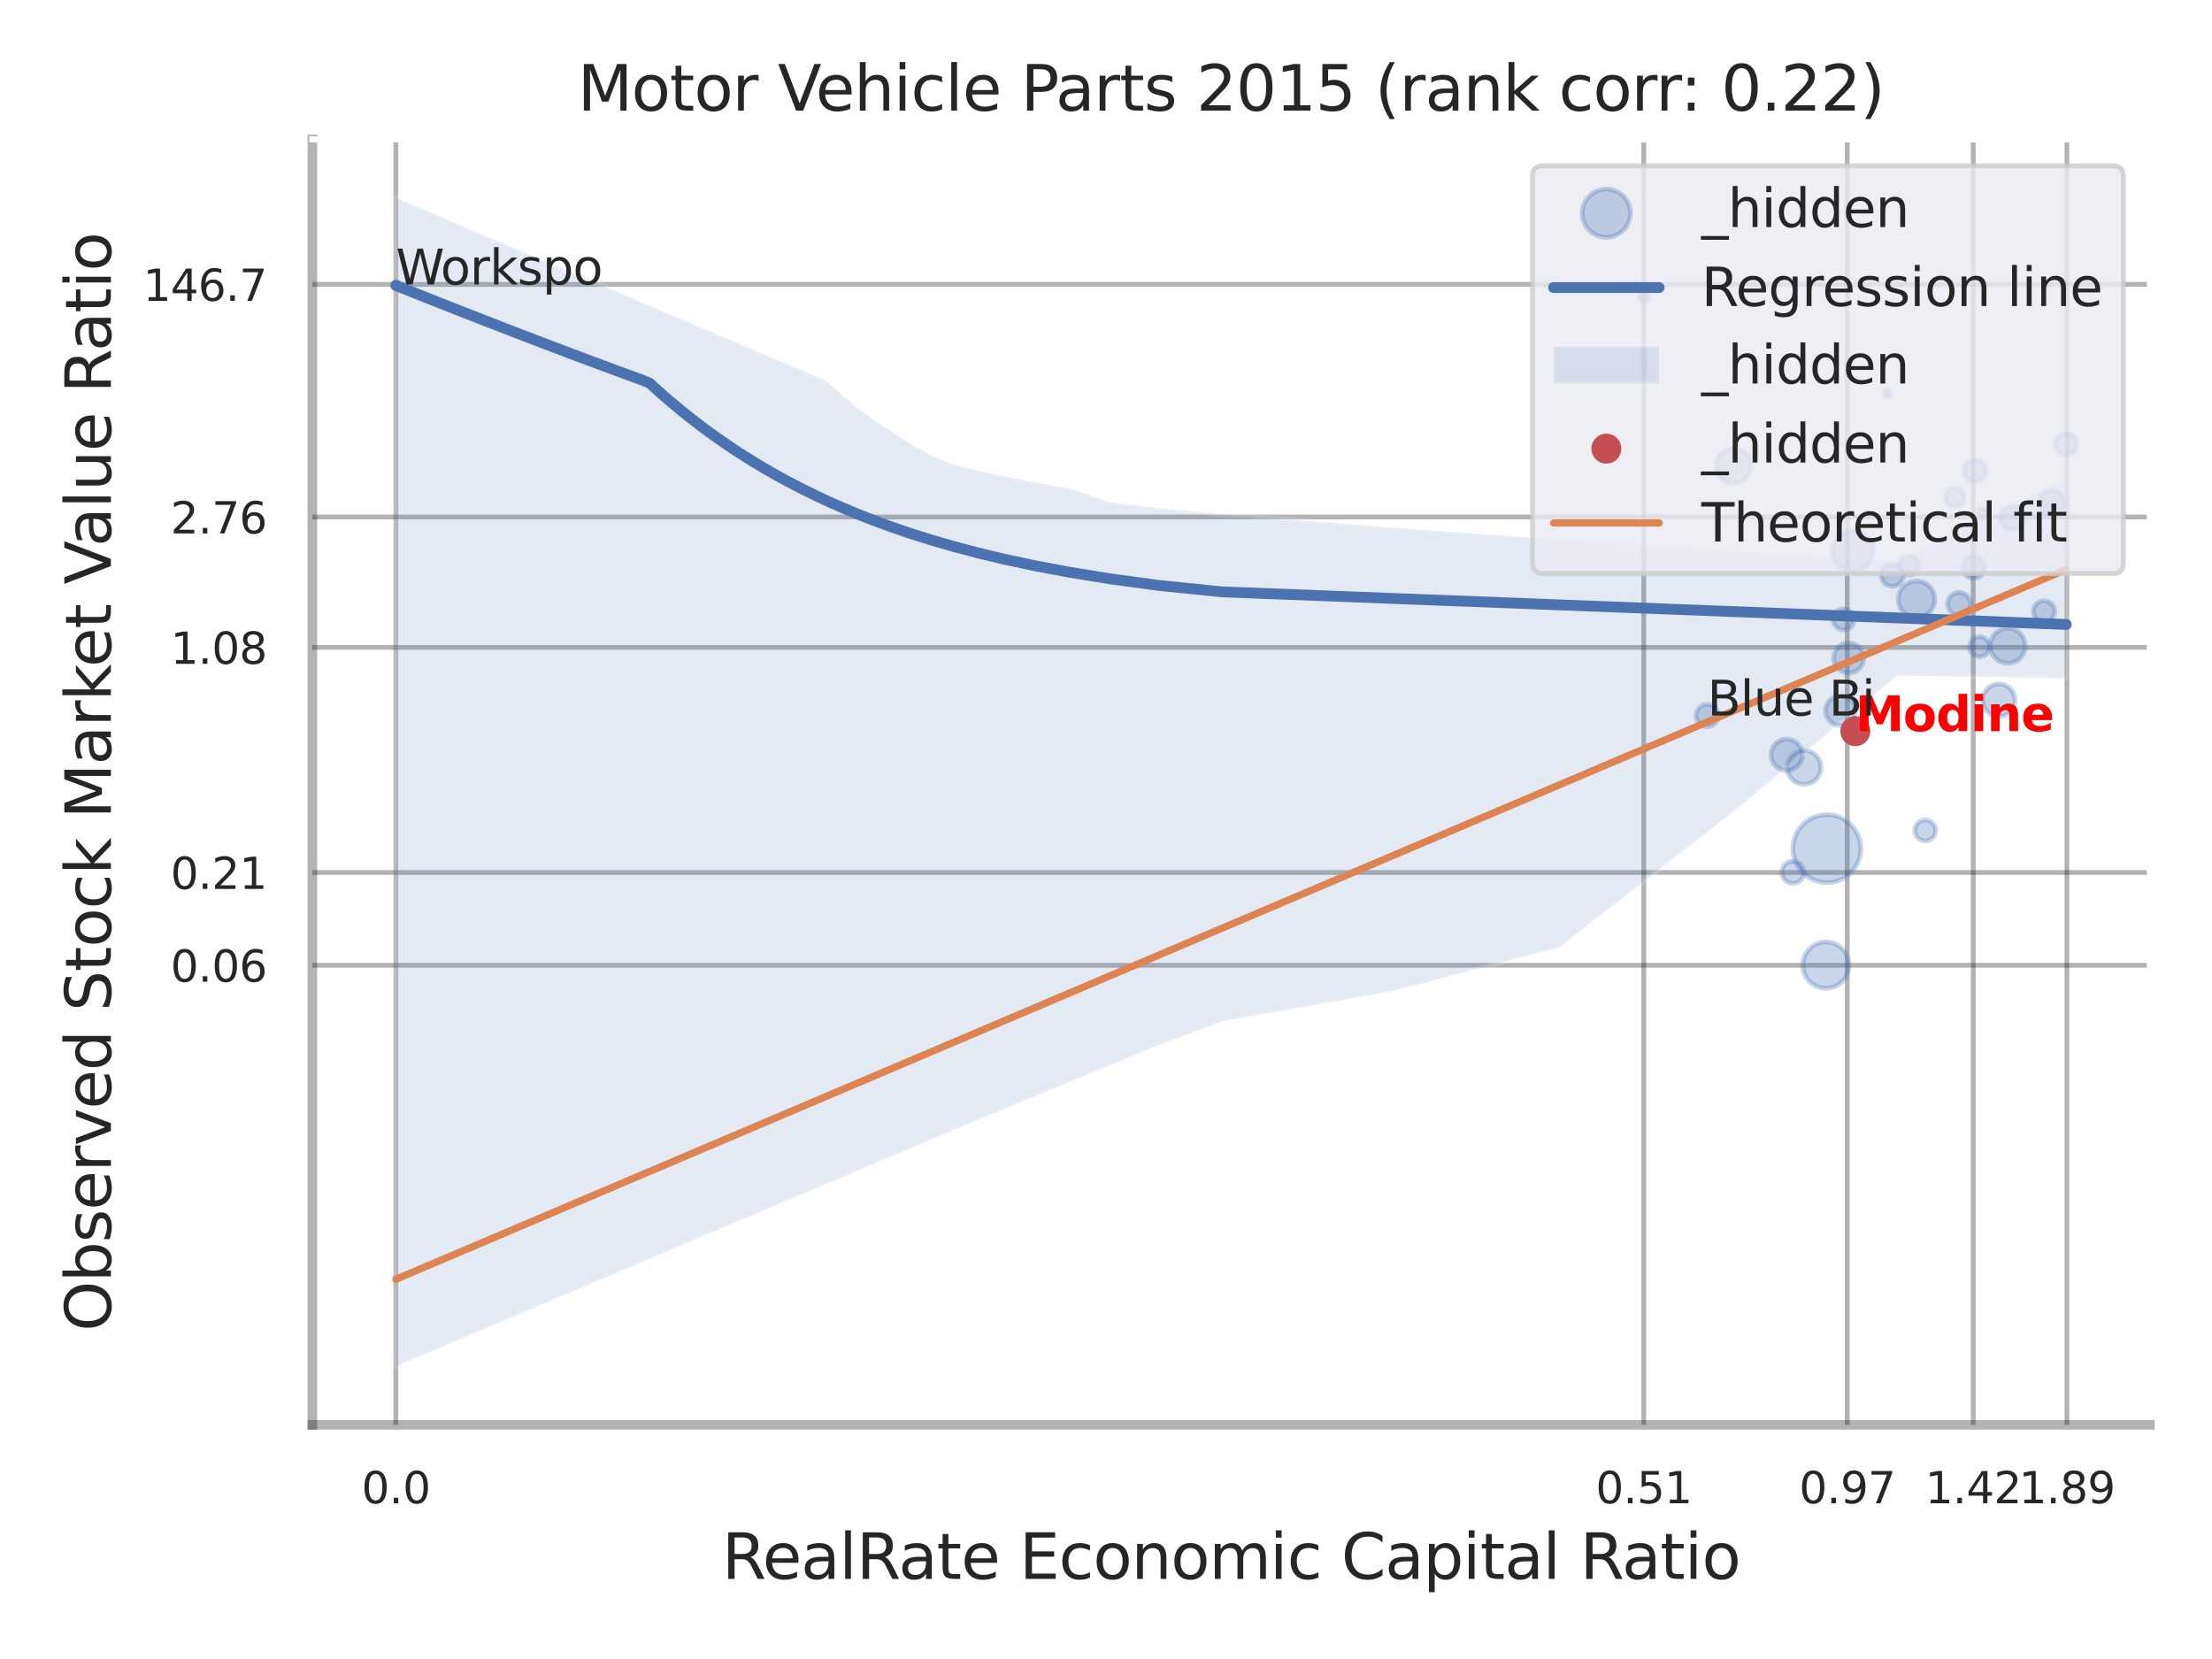 <?xml version="1.0" encoding="utf-8" standalone="no"?>
<!DOCTYPE svg PUBLIC "-//W3C//DTD SVG 1.1//EN"
  "http://www.w3.org/Graphics/SVG/1.1/DTD/svg11.dtd">
<svg xmlns:xlink="http://www.w3.org/1999/xlink" width="460.8pt" height="345.6pt" viewBox="0 0 460.8 345.6" xmlns="http://www.w3.org/2000/svg" version="1.1">
 <defs>
  <style type="text/css">*{stroke-linejoin: round; stroke-linecap: butt}</style>
 </defs>
 <g id="figure_1">
  <g id="patch_1">
   <path d="M 0 345.6 
L 460.8 345.6 
L 460.8 0 
L 0 0 
z
" style="fill: #ffffff"/>
  </g>
  <g id="axes_1">
   <g id="patch_2">
    <path d="M 65.07 296.82 
L 447.84 296.82 
L 447.84 29.04 
L 65.07 29.04 
z
" style="fill: #ffffff"/>
   </g>
   <g id="matplotlib.axis_1">
    <g id="xtick_1">
     <g id="line2d_1">
      <path d="M 82.467 296.82 
L 82.467 29.04 
" clip-path="url(#p3b895e8cf7)" style="fill: none; stroke: #000000; stroke-opacity: 0.3; stroke-linecap: round"/>
     </g>
     <g id="text_1">
      <!-- 0.0 -->
      <g style="fill: #262626" transform="translate(75.311 313.159) scale(0.09 -0.09)">
       <defs>
        <path id="DejaVuSans-30" d="M 2034 4250 
Q 1547 4250 1301 3770 
Q 1056 3291 1056 2328 
Q 1056 1369 1301 889 
Q 1547 409 2034 409 
Q 2525 409 2770 889 
Q 3016 1369 3016 2328 
Q 3016 3291 2770 3770 
Q 2525 4250 2034 4250 
z
M 2034 4750 
Q 2819 4750 3233 4129 
Q 3647 3509 3647 2328 
Q 3647 1150 3233 529 
Q 2819 -91 2034 -91 
Q 1250 -91 836 529 
Q 422 1150 422 2328 
Q 422 3509 836 4129 
Q 1250 4750 2034 4750 
z
" transform="scale(0.016)"/>
        <path id="DejaVuSans-2e" d="M 684 794 
L 1344 794 
L 1344 0 
L 684 0 
L 684 794 
z
" transform="scale(0.016)"/>
       </defs>
       <use xlink:href="#DejaVuSans-30"/>
       <use xlink:href="#DejaVuSans-2e" transform="translate(63.623 0)"/>
       <use xlink:href="#DejaVuSans-30" transform="translate(95.41 0)"/>
      </g>
     </g>
    </g>
    <g id="xtick_2">
     <g id="line2d_2">
      <path d="M 342.429 296.82 
L 342.429 29.04 
" clip-path="url(#p3b895e8cf7)" style="fill: none; stroke: #000000; stroke-opacity: 0.3; stroke-linecap: round"/>
     </g>
     <g id="text_2">
      <!-- 0.51 -->
      <g style="fill: #262626" transform="translate(332.409 313.159) scale(0.09 -0.09)">
       <defs>
        <path id="DejaVuSans-35" d="M 691 4666 
L 3169 4666 
L 3169 4134 
L 1269 4134 
L 1269 2991 
Q 1406 3038 1543 3061 
Q 1681 3084 1819 3084 
Q 2600 3084 3056 2656 
Q 3513 2228 3513 1497 
Q 3513 744 3044 326 
Q 2575 -91 1722 -91 
Q 1428 -91 1123 -41 
Q 819 9 494 109 
L 494 744 
Q 775 591 1075 516 
Q 1375 441 1709 441 
Q 2250 441 2565 725 
Q 2881 1009 2881 1497 
Q 2881 1984 2565 2268 
Q 2250 2553 1709 2553 
Q 1456 2553 1204 2497 
Q 953 2441 691 2322 
L 691 4666 
z
" transform="scale(0.016)"/>
        <path id="DejaVuSans-31" d="M 794 531 
L 1825 531 
L 1825 4091 
L 703 3866 
L 703 4441 
L 1819 4666 
L 2450 4666 
L 2450 531 
L 3481 531 
L 3481 0 
L 794 0 
L 794 531 
z
" transform="scale(0.016)"/>
       </defs>
       <use xlink:href="#DejaVuSans-30"/>
       <use xlink:href="#DejaVuSans-2e" transform="translate(63.623 0)"/>
       <use xlink:href="#DejaVuSans-35" transform="translate(95.41 0)"/>
       <use xlink:href="#DejaVuSans-31" transform="translate(159.033 0)"/>
      </g>
     </g>
    </g>
    <g id="xtick_3">
     <g id="line2d_3">
      <path d="M 384.818 296.82 
L 384.818 29.04 
" clip-path="url(#p3b895e8cf7)" style="fill: none; stroke: #000000; stroke-opacity: 0.3; stroke-linecap: round"/>
     </g>
     <g id="text_3">
      <!-- 0.97 -->
      <g style="fill: #262626" transform="translate(374.799 313.159) scale(0.09 -0.09)">
       <defs>
        <path id="DejaVuSans-39" d="M 703 97 
L 703 672 
Q 941 559 1184 500 
Q 1428 441 1663 441 
Q 2288 441 2617 861 
Q 2947 1281 2994 2138 
Q 2813 1869 2534 1725 
Q 2256 1581 1919 1581 
Q 1219 1581 811 2004 
Q 403 2428 403 3163 
Q 403 3881 828 4315 
Q 1253 4750 1959 4750 
Q 2769 4750 3195 4129 
Q 3622 3509 3622 2328 
Q 3622 1225 3098 567 
Q 2575 -91 1691 -91 
Q 1453 -91 1209 -44 
Q 966 3 703 97 
z
M 1959 2075 
Q 2384 2075 2632 2365 
Q 2881 2656 2881 3163 
Q 2881 3666 2632 3958 
Q 2384 4250 1959 4250 
Q 1534 4250 1286 3958 
Q 1038 3666 1038 3163 
Q 1038 2656 1286 2365 
Q 1534 2075 1959 2075 
z
" transform="scale(0.016)"/>
        <path id="DejaVuSans-37" d="M 525 4666 
L 3525 4666 
L 3525 4397 
L 1831 0 
L 1172 0 
L 2766 4134 
L 525 4134 
L 525 4666 
z
" transform="scale(0.016)"/>
       </defs>
       <use xlink:href="#DejaVuSans-30"/>
       <use xlink:href="#DejaVuSans-2e" transform="translate(63.623 0)"/>
       <use xlink:href="#DejaVuSans-39" transform="translate(95.41 0)"/>
       <use xlink:href="#DejaVuSans-37" transform="translate(159.033 0)"/>
      </g>
     </g>
    </g>
    <g id="xtick_4">
     <g id="line2d_4">
      <path d="M 411.059 296.82 
L 411.059 29.04 
" clip-path="url(#p3b895e8cf7)" style="fill: none; stroke: #000000; stroke-opacity: 0.3; stroke-linecap: round"/>
     </g>
     <g id="text_4">
      <!-- 1.42 -->
      <g style="fill: #262626" transform="translate(401.04 313.159) scale(0.09 -0.09)">
       <defs>
        <path id="DejaVuSans-34" d="M 2419 4116 
L 825 1625 
L 2419 1625 
L 2419 4116 
z
M 2253 4666 
L 3047 4666 
L 3047 1625 
L 3713 1625 
L 3713 1100 
L 3047 1100 
L 3047 0 
L 2419 0 
L 2419 1100 
L 313 1100 
L 313 1709 
L 2253 4666 
z
" transform="scale(0.016)"/>
        <path id="DejaVuSans-32" d="M 1228 531 
L 3431 531 
L 3431 0 
L 469 0 
L 469 531 
Q 828 903 1448 1529 
Q 2069 2156 2228 2338 
Q 2531 2678 2651 2914 
Q 2772 3150 2772 3378 
Q 2772 3750 2511 3984 
Q 2250 4219 1831 4219 
Q 1534 4219 1204 4116 
Q 875 4013 500 3803 
L 500 4441 
Q 881 4594 1212 4672 
Q 1544 4750 1819 4750 
Q 2544 4750 2975 4387 
Q 3406 4025 3406 3419 
Q 3406 3131 3298 2873 
Q 3191 2616 2906 2266 
Q 2828 2175 2409 1742 
Q 1991 1309 1228 531 
z
" transform="scale(0.016)"/>
       </defs>
       <use xlink:href="#DejaVuSans-31"/>
       <use xlink:href="#DejaVuSans-2e" transform="translate(63.623 0)"/>
       <use xlink:href="#DejaVuSans-34" transform="translate(95.41 0)"/>
       <use xlink:href="#DejaVuSans-32" transform="translate(159.033 0)"/>
      </g>
     </g>
    </g>
    <g id="xtick_5">
     <g id="line2d_5">
      <path d="M 430.572 296.82 
L 430.572 29.04 
" clip-path="url(#p3b895e8cf7)" style="fill: none; stroke: #000000; stroke-opacity: 0.3; stroke-linecap: round"/>
     </g>
     <g id="text_5">
      <!-- 1.89 -->
      <g style="fill: #262626" transform="translate(420.552 313.159) scale(0.09 -0.09)">
       <defs>
        <path id="DejaVuSans-38" d="M 2034 2216 
Q 1584 2216 1326 1975 
Q 1069 1734 1069 1313 
Q 1069 891 1326 650 
Q 1584 409 2034 409 
Q 2484 409 2743 651 
Q 3003 894 3003 1313 
Q 3003 1734 2745 1975 
Q 2488 2216 2034 2216 
z
M 1403 2484 
Q 997 2584 770 2862 
Q 544 3141 544 3541 
Q 544 4100 942 4425 
Q 1341 4750 2034 4750 
Q 2731 4750 3128 4425 
Q 3525 4100 3525 3541 
Q 3525 3141 3298 2862 
Q 3072 2584 2669 2484 
Q 3125 2378 3379 2068 
Q 3634 1759 3634 1313 
Q 3634 634 3220 271 
Q 2806 -91 2034 -91 
Q 1263 -91 848 271 
Q 434 634 434 1313 
Q 434 1759 690 2068 
Q 947 2378 1403 2484 
z
M 1172 3481 
Q 1172 3119 1398 2916 
Q 1625 2713 2034 2713 
Q 2441 2713 2670 2916 
Q 2900 3119 2900 3481 
Q 2900 3844 2670 4047 
Q 2441 4250 2034 4250 
Q 1625 4250 1398 4047 
Q 1172 3844 1172 3481 
z
" transform="scale(0.016)"/>
       </defs>
       <use xlink:href="#DejaVuSans-31"/>
       <use xlink:href="#DejaVuSans-2e" transform="translate(63.623 0)"/>
       <use xlink:href="#DejaVuSans-38" transform="translate(95.41 0)"/>
       <use xlink:href="#DejaVuSans-39" transform="translate(159.033 0)"/>
      </g>
     </g>
    </g>
    <g id="xtick_6"/>
    <g id="xtick_7"/>
    <g id="xtick_8"/>
    <g id="text_6">
     <!-- RealRate Economic Capital Ratio -->
     <g style="fill: #262626" transform="translate(150.401 328.908) scale(0.13 -0.13)">
      <defs>
       <path id="DejaVuSans-52" d="M 2841 2188 
Q 3044 2119 3236 1894 
Q 3428 1669 3622 1275 
L 4263 0 
L 3584 0 
L 2988 1197 
Q 2756 1666 2539 1819 
Q 2322 1972 1947 1972 
L 1259 1972 
L 1259 0 
L 628 0 
L 628 4666 
L 2053 4666 
Q 2853 4666 3247 4331 
Q 3641 3997 3641 3322 
Q 3641 2881 3436 2590 
Q 3231 2300 2841 2188 
z
M 1259 4147 
L 1259 2491 
L 2053 2491 
Q 2509 2491 2742 2702 
Q 2975 2913 2975 3322 
Q 2975 3731 2742 3939 
Q 2509 4147 2053 4147 
L 1259 4147 
z
" transform="scale(0.016)"/>
       <path id="DejaVuSans-65" d="M 3597 1894 
L 3597 1613 
L 953 1613 
Q 991 1019 1311 708 
Q 1631 397 2203 397 
Q 2534 397 2845 478 
Q 3156 559 3463 722 
L 3463 178 
Q 3153 47 2828 -22 
Q 2503 -91 2169 -91 
Q 1331 -91 842 396 
Q 353 884 353 1716 
Q 353 2575 817 3079 
Q 1281 3584 2069 3584 
Q 2775 3584 3186 3129 
Q 3597 2675 3597 1894 
z
M 3022 2063 
Q 3016 2534 2758 2815 
Q 2500 3097 2075 3097 
Q 1594 3097 1305 2825 
Q 1016 2553 972 2059 
L 3022 2063 
z
" transform="scale(0.016)"/>
       <path id="DejaVuSans-61" d="M 2194 1759 
Q 1497 1759 1228 1600 
Q 959 1441 959 1056 
Q 959 750 1161 570 
Q 1363 391 1709 391 
Q 2188 391 2477 730 
Q 2766 1069 2766 1631 
L 2766 1759 
L 2194 1759 
z
M 3341 1997 
L 3341 0 
L 2766 0 
L 2766 531 
Q 2569 213 2275 61 
Q 1981 -91 1556 -91 
Q 1019 -91 701 211 
Q 384 513 384 1019 
Q 384 1609 779 1909 
Q 1175 2209 1959 2209 
L 2766 2209 
L 2766 2266 
Q 2766 2663 2505 2880 
Q 2244 3097 1772 3097 
Q 1472 3097 1187 3025 
Q 903 2953 641 2809 
L 641 3341 
Q 956 3463 1253 3523 
Q 1550 3584 1831 3584 
Q 2591 3584 2966 3190 
Q 3341 2797 3341 1997 
z
" transform="scale(0.016)"/>
       <path id="DejaVuSans-6c" d="M 603 4863 
L 1178 4863 
L 1178 0 
L 603 0 
L 603 4863 
z
" transform="scale(0.016)"/>
       <path id="DejaVuSans-74" d="M 1172 4494 
L 1172 3500 
L 2356 3500 
L 2356 3053 
L 1172 3053 
L 1172 1153 
Q 1172 725 1289 603 
Q 1406 481 1766 481 
L 2356 481 
L 2356 0 
L 1766 0 
Q 1100 0 847 248 
Q 594 497 594 1153 
L 594 3053 
L 172 3053 
L 172 3500 
L 594 3500 
L 594 4494 
L 1172 4494 
z
" transform="scale(0.016)"/>
       <path id="DejaVuSans-20" transform="scale(0.016)"/>
       <path id="DejaVuSans-45" d="M 628 4666 
L 3578 4666 
L 3578 4134 
L 1259 4134 
L 1259 2753 
L 3481 2753 
L 3481 2222 
L 1259 2222 
L 1259 531 
L 3634 531 
L 3634 0 
L 628 0 
L 628 4666 
z
" transform="scale(0.016)"/>
       <path id="DejaVuSans-63" d="M 3122 3366 
L 3122 2828 
Q 2878 2963 2633 3030 
Q 2388 3097 2138 3097 
Q 1578 3097 1268 2742 
Q 959 2388 959 1747 
Q 959 1106 1268 751 
Q 1578 397 2138 397 
Q 2388 397 2633 464 
Q 2878 531 3122 666 
L 3122 134 
Q 2881 22 2623 -34 
Q 2366 -91 2075 -91 
Q 1284 -91 818 406 
Q 353 903 353 1747 
Q 353 2603 823 3093 
Q 1294 3584 2113 3584 
Q 2378 3584 2631 3529 
Q 2884 3475 3122 3366 
z
" transform="scale(0.016)"/>
       <path id="DejaVuSans-6f" d="M 1959 3097 
Q 1497 3097 1228 2736 
Q 959 2375 959 1747 
Q 959 1119 1226 758 
Q 1494 397 1959 397 
Q 2419 397 2687 759 
Q 2956 1122 2956 1747 
Q 2956 2369 2687 2733 
Q 2419 3097 1959 3097 
z
M 1959 3584 
Q 2709 3584 3137 3096 
Q 3566 2609 3566 1747 
Q 3566 888 3137 398 
Q 2709 -91 1959 -91 
Q 1206 -91 779 398 
Q 353 888 353 1747 
Q 353 2609 779 3096 
Q 1206 3584 1959 3584 
z
" transform="scale(0.016)"/>
       <path id="DejaVuSans-6e" d="M 3513 2113 
L 3513 0 
L 2938 0 
L 2938 2094 
Q 2938 2591 2744 2837 
Q 2550 3084 2163 3084 
Q 1697 3084 1428 2787 
Q 1159 2491 1159 1978 
L 1159 0 
L 581 0 
L 581 3500 
L 1159 3500 
L 1159 2956 
Q 1366 3272 1645 3428 
Q 1925 3584 2291 3584 
Q 2894 3584 3203 3211 
Q 3513 2838 3513 2113 
z
" transform="scale(0.016)"/>
       <path id="DejaVuSans-6d" d="M 3328 2828 
Q 3544 3216 3844 3400 
Q 4144 3584 4550 3584 
Q 5097 3584 5394 3201 
Q 5691 2819 5691 2113 
L 5691 0 
L 5113 0 
L 5113 2094 
Q 5113 2597 4934 2840 
Q 4756 3084 4391 3084 
Q 3944 3084 3684 2787 
Q 3425 2491 3425 1978 
L 3425 0 
L 2847 0 
L 2847 2094 
Q 2847 2600 2669 2842 
Q 2491 3084 2119 3084 
Q 1678 3084 1418 2786 
Q 1159 2488 1159 1978 
L 1159 0 
L 581 0 
L 581 3500 
L 1159 3500 
L 1159 2956 
Q 1356 3278 1631 3431 
Q 1906 3584 2284 3584 
Q 2666 3584 2933 3390 
Q 3200 3197 3328 2828 
z
" transform="scale(0.016)"/>
       <path id="DejaVuSans-69" d="M 603 3500 
L 1178 3500 
L 1178 0 
L 603 0 
L 603 3500 
z
M 603 4863 
L 1178 4863 
L 1178 4134 
L 603 4134 
L 603 4863 
z
" transform="scale(0.016)"/>
       <path id="DejaVuSans-43" d="M 4122 4306 
L 4122 3641 
Q 3803 3938 3442 4084 
Q 3081 4231 2675 4231 
Q 1875 4231 1450 3742 
Q 1025 3253 1025 2328 
Q 1025 1406 1450 917 
Q 1875 428 2675 428 
Q 3081 428 3442 575 
Q 3803 722 4122 1019 
L 4122 359 
Q 3791 134 3420 21 
Q 3050 -91 2638 -91 
Q 1578 -91 968 557 
Q 359 1206 359 2328 
Q 359 3453 968 4101 
Q 1578 4750 2638 4750 
Q 3056 4750 3426 4639 
Q 3797 4528 4122 4306 
z
" transform="scale(0.016)"/>
       <path id="DejaVuSans-70" d="M 1159 525 
L 1159 -1331 
L 581 -1331 
L 581 3500 
L 1159 3500 
L 1159 2969 
Q 1341 3281 1617 3432 
Q 1894 3584 2278 3584 
Q 2916 3584 3314 3078 
Q 3713 2572 3713 1747 
Q 3713 922 3314 415 
Q 2916 -91 2278 -91 
Q 1894 -91 1617 61 
Q 1341 213 1159 525 
z
M 3116 1747 
Q 3116 2381 2855 2742 
Q 2594 3103 2138 3103 
Q 1681 3103 1420 2742 
Q 1159 2381 1159 1747 
Q 1159 1113 1420 752 
Q 1681 391 2138 391 
Q 2594 391 2855 752 
Q 3116 1113 3116 1747 
z
" transform="scale(0.016)"/>
      </defs>
      <use xlink:href="#DejaVuSans-52"/>
      <use xlink:href="#DejaVuSans-65" transform="translate(64.982 0)"/>
      <use xlink:href="#DejaVuSans-61" transform="translate(126.506 0)"/>
      <use xlink:href="#DejaVuSans-6c" transform="translate(187.785 0)"/>
      <use xlink:href="#DejaVuSans-52" transform="translate(215.568 0)"/>
      <use xlink:href="#DejaVuSans-61" transform="translate(282.801 0)"/>
      <use xlink:href="#DejaVuSans-74" transform="translate(344.08 0)"/>
      <use xlink:href="#DejaVuSans-65" transform="translate(383.289 0)"/>
      <use xlink:href="#DejaVuSans-20" transform="translate(444.812 0)"/>
      <use xlink:href="#DejaVuSans-45" transform="translate(476.6 0)"/>
      <use xlink:href="#DejaVuSans-63" transform="translate(539.783 0)"/>
      <use xlink:href="#DejaVuSans-6f" transform="translate(594.764 0)"/>
      <use xlink:href="#DejaVuSans-6e" transform="translate(655.945 0)"/>
      <use xlink:href="#DejaVuSans-6f" transform="translate(719.324 0)"/>
      <use xlink:href="#DejaVuSans-6d" transform="translate(780.506 0)"/>
      <use xlink:href="#DejaVuSans-69" transform="translate(877.918 0)"/>
      <use xlink:href="#DejaVuSans-63" transform="translate(905.701 0)"/>
      <use xlink:href="#DejaVuSans-20" transform="translate(960.682 0)"/>
      <use xlink:href="#DejaVuSans-43" transform="translate(992.469 0)"/>
      <use xlink:href="#DejaVuSans-61" transform="translate(1062.293 0)"/>
      <use xlink:href="#DejaVuSans-70" transform="translate(1123.572 0)"/>
      <use xlink:href="#DejaVuSans-69" transform="translate(1187.049 0)"/>
      <use xlink:href="#DejaVuSans-74" transform="translate(1214.832 0)"/>
      <use xlink:href="#DejaVuSans-61" transform="translate(1254.041 0)"/>
      <use xlink:href="#DejaVuSans-6c" transform="translate(1315.32 0)"/>
      <use xlink:href="#DejaVuSans-20" transform="translate(1343.104 0)"/>
      <use xlink:href="#DejaVuSans-52" transform="translate(1374.891 0)"/>
      <use xlink:href="#DejaVuSans-61" transform="translate(1442.123 0)"/>
      <use xlink:href="#DejaVuSans-74" transform="translate(1503.402 0)"/>
      <use xlink:href="#DejaVuSans-69" transform="translate(1542.611 0)"/>
      <use xlink:href="#DejaVuSans-6f" transform="translate(1570.395 0)"/>
     </g>
    </g>
   </g>
   <g id="matplotlib.axis_2">
    <g id="ytick_1">
     <g id="line2d_6">
      <path d="M 65.07 201.09 
L 447.84 201.09 
" clip-path="url(#p3b895e8cf7)" style="fill: none; stroke: #000000; stroke-opacity: 0.3; stroke-linecap: round"/>
     </g>
     <g id="text_7">
      <!-- 0.06 -->
      <g style="fill: #262626" transform="translate(35.531 204.509) scale(0.09 -0.09)">
       <defs>
        <path id="DejaVuSans-36" d="M 2113 2584 
Q 1688 2584 1439 2293 
Q 1191 2003 1191 1497 
Q 1191 994 1439 701 
Q 1688 409 2113 409 
Q 2538 409 2786 701 
Q 3034 994 3034 1497 
Q 3034 2003 2786 2293 
Q 2538 2584 2113 2584 
z
M 3366 4563 
L 3366 3988 
Q 3128 4100 2886 4159 
Q 2644 4219 2406 4219 
Q 1781 4219 1451 3797 
Q 1122 3375 1075 2522 
Q 1259 2794 1537 2939 
Q 1816 3084 2150 3084 
Q 2853 3084 3261 2657 
Q 3669 2231 3669 1497 
Q 3669 778 3244 343 
Q 2819 -91 2113 -91 
Q 1303 -91 875 529 
Q 447 1150 447 2328 
Q 447 3434 972 4092 
Q 1497 4750 2381 4750 
Q 2619 4750 2861 4703 
Q 3103 4656 3366 4563 
z
" transform="scale(0.016)"/>
       </defs>
       <use xlink:href="#DejaVuSans-30"/>
       <use xlink:href="#DejaVuSans-2e" transform="translate(63.623 0)"/>
       <use xlink:href="#DejaVuSans-30" transform="translate(95.41 0)"/>
       <use xlink:href="#DejaVuSans-36" transform="translate(159.033 0)"/>
      </g>
     </g>
    </g>
    <g id="ytick_2">
     <g id="line2d_7">
      <path d="M 65.07 181.758 
L 447.84 181.758 
" clip-path="url(#p3b895e8cf7)" style="fill: none; stroke: #000000; stroke-opacity: 0.3; stroke-linecap: round"/>
     </g>
     <g id="text_8">
      <!-- 0.21 -->
      <g style="fill: #262626" transform="translate(35.531 185.178) scale(0.09 -0.09)">
       <use xlink:href="#DejaVuSans-30"/>
       <use xlink:href="#DejaVuSans-2e" transform="translate(63.623 0)"/>
       <use xlink:href="#DejaVuSans-32" transform="translate(95.41 0)"/>
       <use xlink:href="#DejaVuSans-31" transform="translate(159.033 0)"/>
      </g>
     </g>
    </g>
    <g id="ytick_3">
     <g id="line2d_8">
      <path d="M 65.07 134.866 
L 447.84 134.866 
" clip-path="url(#p3b895e8cf7)" style="fill: none; stroke: #000000; stroke-opacity: 0.3; stroke-linecap: round"/>
     </g>
     <g id="text_9">
      <!-- 1.08 -->
      <g style="fill: #262626" transform="translate(35.531 138.285) scale(0.09 -0.09)">
       <use xlink:href="#DejaVuSans-31"/>
       <use xlink:href="#DejaVuSans-2e" transform="translate(63.623 0)"/>
       <use xlink:href="#DejaVuSans-30" transform="translate(95.41 0)"/>
       <use xlink:href="#DejaVuSans-38" transform="translate(159.033 0)"/>
      </g>
     </g>
    </g>
    <g id="ytick_4">
     <g id="line2d_9">
      <path d="M 65.07 107.702 
L 447.84 107.702 
" clip-path="url(#p3b895e8cf7)" style="fill: none; stroke: #000000; stroke-opacity: 0.3; stroke-linecap: round"/>
     </g>
     <g id="text_10">
      <!-- 2.76 -->
      <g style="fill: #262626" transform="translate(35.531 111.121) scale(0.09 -0.09)">
       <use xlink:href="#DejaVuSans-32"/>
       <use xlink:href="#DejaVuSans-2e" transform="translate(63.623 0)"/>
       <use xlink:href="#DejaVuSans-37" transform="translate(95.41 0)"/>
       <use xlink:href="#DejaVuSans-36" transform="translate(159.033 0)"/>
      </g>
     </g>
    </g>
    <g id="ytick_5">
     <g id="line2d_10">
      <path d="M 65.07 59.245 
L 447.84 59.245 
" clip-path="url(#p3b895e8cf7)" style="fill: none; stroke: #000000; stroke-opacity: 0.3; stroke-linecap: round"/>
     </g>
     <g id="text_11">
      <!-- 146.7 -->
      <g style="fill: #262626" transform="translate(29.805 62.664) scale(0.09 -0.09)">
       <use xlink:href="#DejaVuSans-31"/>
       <use xlink:href="#DejaVuSans-34" transform="translate(63.623 0)"/>
       <use xlink:href="#DejaVuSans-36" transform="translate(127.246 0)"/>
       <use xlink:href="#DejaVuSans-2e" transform="translate(190.869 0)"/>
       <use xlink:href="#DejaVuSans-37" transform="translate(222.656 0)"/>
      </g>
     </g>
    </g>
    <g id="ytick_6"/>
    <g id="ytick_7"/>
    <g id="ytick_8"/>
    <g id="ytick_9"/>
    <g id="ytick_10"/>
    <g id="ytick_11"/>
    <g id="text_12">
     <!-- Observed Stock Market Value Ratio -->
     <g style="fill: #262626" transform="translate(23.101 277.332) rotate(-90) scale(0.13 -0.13)">
      <defs>
       <path id="DejaVuSans-4f" d="M 2522 4238 
Q 1834 4238 1429 3725 
Q 1025 3213 1025 2328 
Q 1025 1447 1429 934 
Q 1834 422 2522 422 
Q 3209 422 3611 934 
Q 4013 1447 4013 2328 
Q 4013 3213 3611 3725 
Q 3209 4238 2522 4238 
z
M 2522 4750 
Q 3503 4750 4090 4092 
Q 4678 3434 4678 2328 
Q 4678 1225 4090 567 
Q 3503 -91 2522 -91 
Q 1538 -91 948 565 
Q 359 1222 359 2328 
Q 359 3434 948 4092 
Q 1538 4750 2522 4750 
z
" transform="scale(0.016)"/>
       <path id="DejaVuSans-62" d="M 3116 1747 
Q 3116 2381 2855 2742 
Q 2594 3103 2138 3103 
Q 1681 3103 1420 2742 
Q 1159 2381 1159 1747 
Q 1159 1113 1420 752 
Q 1681 391 2138 391 
Q 2594 391 2855 752 
Q 3116 1113 3116 1747 
z
M 1159 2969 
Q 1341 3281 1617 3432 
Q 1894 3584 2278 3584 
Q 2916 3584 3314 3078 
Q 3713 2572 3713 1747 
Q 3713 922 3314 415 
Q 2916 -91 2278 -91 
Q 1894 -91 1617 61 
Q 1341 213 1159 525 
L 1159 0 
L 581 0 
L 581 4863 
L 1159 4863 
L 1159 2969 
z
" transform="scale(0.016)"/>
       <path id="DejaVuSans-73" d="M 2834 3397 
L 2834 2853 
Q 2591 2978 2328 3040 
Q 2066 3103 1784 3103 
Q 1356 3103 1142 2972 
Q 928 2841 928 2578 
Q 928 2378 1081 2264 
Q 1234 2150 1697 2047 
L 1894 2003 
Q 2506 1872 2764 1633 
Q 3022 1394 3022 966 
Q 3022 478 2636 193 
Q 2250 -91 1575 -91 
Q 1294 -91 989 -36 
Q 684 19 347 128 
L 347 722 
Q 666 556 975 473 
Q 1284 391 1588 391 
Q 1994 391 2212 530 
Q 2431 669 2431 922 
Q 2431 1156 2273 1281 
Q 2116 1406 1581 1522 
L 1381 1569 
Q 847 1681 609 1914 
Q 372 2147 372 2553 
Q 372 3047 722 3315 
Q 1072 3584 1716 3584 
Q 2034 3584 2315 3537 
Q 2597 3491 2834 3397 
z
" transform="scale(0.016)"/>
       <path id="DejaVuSans-72" d="M 2631 2963 
Q 2534 3019 2420 3045 
Q 2306 3072 2169 3072 
Q 1681 3072 1420 2755 
Q 1159 2438 1159 1844 
L 1159 0 
L 581 0 
L 581 3500 
L 1159 3500 
L 1159 2956 
Q 1341 3275 1631 3429 
Q 1922 3584 2338 3584 
Q 2397 3584 2469 3576 
Q 2541 3569 2628 3553 
L 2631 2963 
z
" transform="scale(0.016)"/>
       <path id="DejaVuSans-76" d="M 191 3500 
L 800 3500 
L 1894 563 
L 2988 3500 
L 3597 3500 
L 2284 0 
L 1503 0 
L 191 3500 
z
" transform="scale(0.016)"/>
       <path id="DejaVuSans-64" d="M 2906 2969 
L 2906 4863 
L 3481 4863 
L 3481 0 
L 2906 0 
L 2906 525 
Q 2725 213 2448 61 
Q 2172 -91 1784 -91 
Q 1150 -91 751 415 
Q 353 922 353 1747 
Q 353 2572 751 3078 
Q 1150 3584 1784 3584 
Q 2172 3584 2448 3432 
Q 2725 3281 2906 2969 
z
M 947 1747 
Q 947 1113 1208 752 
Q 1469 391 1925 391 
Q 2381 391 2643 752 
Q 2906 1113 2906 1747 
Q 2906 2381 2643 2742 
Q 2381 3103 1925 3103 
Q 1469 3103 1208 2742 
Q 947 2381 947 1747 
z
" transform="scale(0.016)"/>
       <path id="DejaVuSans-53" d="M 3425 4513 
L 3425 3897 
Q 3066 4069 2747 4153 
Q 2428 4238 2131 4238 
Q 1616 4238 1336 4038 
Q 1056 3838 1056 3469 
Q 1056 3159 1242 3001 
Q 1428 2844 1947 2747 
L 2328 2669 
Q 3034 2534 3370 2195 
Q 3706 1856 3706 1288 
Q 3706 609 3251 259 
Q 2797 -91 1919 -91 
Q 1588 -91 1214 -16 
Q 841 59 441 206 
L 441 856 
Q 825 641 1194 531 
Q 1563 422 1919 422 
Q 2459 422 2753 634 
Q 3047 847 3047 1241 
Q 3047 1584 2836 1778 
Q 2625 1972 2144 2069 
L 1759 2144 
Q 1053 2284 737 2584 
Q 422 2884 422 3419 
Q 422 4038 858 4394 
Q 1294 4750 2059 4750 
Q 2388 4750 2728 4690 
Q 3069 4631 3425 4513 
z
" transform="scale(0.016)"/>
       <path id="DejaVuSans-6b" d="M 581 4863 
L 1159 4863 
L 1159 1991 
L 2875 3500 
L 3609 3500 
L 1753 1863 
L 3688 0 
L 2938 0 
L 1159 1709 
L 1159 0 
L 581 0 
L 581 4863 
z
" transform="scale(0.016)"/>
       <path id="DejaVuSans-4d" d="M 628 4666 
L 1569 4666 
L 2759 1491 
L 3956 4666 
L 4897 4666 
L 4897 0 
L 4281 0 
L 4281 4097 
L 3078 897 
L 2444 897 
L 1241 4097 
L 1241 0 
L 628 0 
L 628 4666 
z
" transform="scale(0.016)"/>
       <path id="DejaVuSans-56" d="M 1831 0 
L 50 4666 
L 709 4666 
L 2188 738 
L 3669 4666 
L 4325 4666 
L 2547 0 
L 1831 0 
z
" transform="scale(0.016)"/>
       <path id="DejaVuSans-75" d="M 544 1381 
L 544 3500 
L 1119 3500 
L 1119 1403 
Q 1119 906 1312 657 
Q 1506 409 1894 409 
Q 2359 409 2629 706 
Q 2900 1003 2900 1516 
L 2900 3500 
L 3475 3500 
L 3475 0 
L 2900 0 
L 2900 538 
Q 2691 219 2414 64 
Q 2138 -91 1772 -91 
Q 1169 -91 856 284 
Q 544 659 544 1381 
z
M 1991 3584 
L 1991 3584 
z
" transform="scale(0.016)"/>
      </defs>
      <use xlink:href="#DejaVuSans-4f"/>
      <use xlink:href="#DejaVuSans-62" transform="translate(78.711 0)"/>
      <use xlink:href="#DejaVuSans-73" transform="translate(142.188 0)"/>
      <use xlink:href="#DejaVuSans-65" transform="translate(194.287 0)"/>
      <use xlink:href="#DejaVuSans-72" transform="translate(255.811 0)"/>
      <use xlink:href="#DejaVuSans-76" transform="translate(296.924 0)"/>
      <use xlink:href="#DejaVuSans-65" transform="translate(356.104 0)"/>
      <use xlink:href="#DejaVuSans-64" transform="translate(417.627 0)"/>
      <use xlink:href="#DejaVuSans-20" transform="translate(481.104 0)"/>
      <use xlink:href="#DejaVuSans-53" transform="translate(512.891 0)"/>
      <use xlink:href="#DejaVuSans-74" transform="translate(576.367 0)"/>
      <use xlink:href="#DejaVuSans-6f" transform="translate(615.576 0)"/>
      <use xlink:href="#DejaVuSans-63" transform="translate(676.758 0)"/>
      <use xlink:href="#DejaVuSans-6b" transform="translate(731.738 0)"/>
      <use xlink:href="#DejaVuSans-20" transform="translate(789.648 0)"/>
      <use xlink:href="#DejaVuSans-4d" transform="translate(821.436 0)"/>
      <use xlink:href="#DejaVuSans-61" transform="translate(907.715 0)"/>
      <use xlink:href="#DejaVuSans-72" transform="translate(968.994 0)"/>
      <use xlink:href="#DejaVuSans-6b" transform="translate(1010.107 0)"/>
      <use xlink:href="#DejaVuSans-65" transform="translate(1064.393 0)"/>
      <use xlink:href="#DejaVuSans-74" transform="translate(1125.916 0)"/>
      <use xlink:href="#DejaVuSans-20" transform="translate(1165.125 0)"/>
      <use xlink:href="#DejaVuSans-56" transform="translate(1196.912 0)"/>
      <use xlink:href="#DejaVuSans-61" transform="translate(1257.57 0)"/>
      <use xlink:href="#DejaVuSans-6c" transform="translate(1318.85 0)"/>
      <use xlink:href="#DejaVuSans-75" transform="translate(1346.633 0)"/>
      <use xlink:href="#DejaVuSans-65" transform="translate(1410.012 0)"/>
      <use xlink:href="#DejaVuSans-20" transform="translate(1471.535 0)"/>
      <use xlink:href="#DejaVuSans-52" transform="translate(1503.322 0)"/>
      <use xlink:href="#DejaVuSans-61" transform="translate(1570.555 0)"/>
      <use xlink:href="#DejaVuSans-74" transform="translate(1631.834 0)"/>
      <use xlink:href="#DejaVuSans-69" transform="translate(1671.043 0)"/>
      <use xlink:href="#DejaVuSans-6f" transform="translate(1698.826 0)"/>
     </g>
    </g>
   </g>
   <g id="PathCollection_1">
    <path d="M 375.815 163.386 
C 376.749 163.386 377.644 163.015 378.305 162.355 
C 378.965 161.694 379.336 160.799 379.336 159.865 
C 379.336 158.931 378.965 158.036 378.305 157.375 
C 377.644 156.715 376.749 156.344 375.815 156.344 
C 374.881 156.344 373.986 156.715 373.325 157.375 
C 372.665 158.036 372.294 158.931 372.294 159.865 
C 372.294 160.799 372.665 161.694 373.325 162.355 
C 373.986 163.015 374.881 163.386 375.815 163.386 
z
" clip-path="url(#p3b895e8cf7)" style="fill: #4c72b0; fill-opacity: 0.3; stroke: #4c72b0; stroke-opacity: 0.3"/>
    <path d="M 386.504 154.937 
C 387.199 154.937 387.866 154.661 388.358 154.169 
C 388.85 153.677 389.126 153.01 389.126 152.315 
C 389.126 151.619 388.85 150.952 388.358 150.46 
C 387.866 149.969 387.199 149.692 386.504 149.692 
C 385.808 149.692 385.141 149.969 384.649 150.46 
C 384.158 150.952 383.881 151.619 383.881 152.315 
C 383.881 153.01 384.158 153.677 384.649 154.169 
C 385.141 154.661 385.808 154.937 386.504 154.937 
z
" clip-path="url(#p3b895e8cf7)" style="fill: #4c72b0; fill-opacity: 0.3; stroke: #4c72b0; stroke-opacity: 0.3"/>
    <path d="M 394.223 122.162 
C 394.837 122.162 395.425 121.918 395.859 121.484 
C 396.293 121.051 396.536 120.462 396.536 119.849 
C 396.536 119.235 396.293 118.647 395.859 118.213 
C 395.425 117.779 394.837 117.536 394.223 117.536 
C 393.61 117.536 393.022 117.779 392.588 118.213 
C 392.154 118.647 391.91 119.235 391.91 119.849 
C 391.91 120.462 392.154 121.051 392.588 121.484 
C 393.022 121.918 393.61 122.162 394.223 122.162 
z
" clip-path="url(#p3b895e8cf7)" style="fill: #4c72b0; fill-opacity: 0.3; stroke: #4c72b0; stroke-opacity: 0.3"/>
    <path d="M 408.095 128.202 
C 408.729 128.202 409.337 127.95 409.785 127.502 
C 410.233 127.054 410.485 126.446 410.485 125.812 
C 410.485 125.178 410.233 124.571 409.785 124.122 
C 409.337 123.674 408.729 123.423 408.095 123.423 
C 407.462 123.423 406.854 123.674 406.406 124.122 
C 405.958 124.571 405.706 125.178 405.706 125.812 
C 405.706 126.446 405.958 127.054 406.406 127.502 
C 406.854 127.95 407.462 128.202 408.095 128.202 
z
" clip-path="url(#p3b895e8cf7)" style="fill: #4c72b0; fill-opacity: 0.3; stroke: #4c72b0; stroke-opacity: 0.3"/>
    <path d="M 425.809 129.618 
C 426.402 129.618 426.971 129.382 427.391 128.963 
C 427.81 128.543 428.046 127.974 428.046 127.381 
C 428.046 126.788 427.81 126.219 427.391 125.799 
C 426.971 125.38 426.402 125.144 425.809 125.144 
C 425.216 125.144 424.647 125.38 424.227 125.799 
C 423.808 126.219 423.572 126.788 423.572 127.381 
C 423.572 127.974 423.808 128.543 424.227 128.963 
C 424.647 129.382 425.216 129.618 425.809 129.618 
z
" clip-path="url(#p3b895e8cf7)" style="fill: #4c72b0; fill-opacity: 0.3; stroke: #4c72b0; stroke-opacity: 0.3"/>
    <path d="M 411.174 120.511 
C 411.786 120.511 412.373 120.268 412.806 119.836 
C 413.238 119.403 413.481 118.816 413.481 118.205 
C 413.481 117.593 413.238 117.006 412.806 116.573 
C 412.373 116.141 411.786 115.898 411.174 115.898 
C 410.563 115.898 409.976 116.141 409.543 116.573 
C 409.111 117.006 408.868 117.593 408.868 118.205 
C 408.868 118.816 409.111 119.403 409.543 119.836 
C 409.976 120.268 410.563 120.511 411.174 120.511 
z
" clip-path="url(#p3b895e8cf7)" style="fill: #4c72b0; fill-opacity: 0.3; stroke: #4c72b0; stroke-opacity: 0.3"/>
    <path d="M 427.367 107.534 
C 428.085 107.534 428.773 107.249 429.281 106.741 
C 429.788 106.234 430.073 105.546 430.073 104.828 
C 430.073 104.11 429.788 103.422 429.281 102.914 
C 428.773 102.407 428.085 102.122 427.367 102.122 
C 426.649 102.122 425.961 102.407 425.454 102.914 
C 424.946 103.422 424.661 104.11 424.661 104.828 
C 424.661 105.546 424.946 106.234 425.454 106.741 
C 425.961 107.249 426.649 107.534 427.367 107.534 
z
" clip-path="url(#p3b895e8cf7)" style="fill: #4c72b0; fill-opacity: 0.3; stroke: #4c72b0; stroke-opacity: 0.3"/>
    <path d="M 419.198 110.334 
C 419.859 110.334 420.492 110.072 420.96 109.605 
C 421.427 109.137 421.689 108.504 421.689 107.843 
C 421.689 107.182 421.427 106.549 420.96 106.082 
C 420.492 105.614 419.859 105.352 419.198 105.352 
C 418.537 105.352 417.904 105.614 417.437 106.082 
C 416.969 106.549 416.707 107.182 416.707 107.843 
C 416.707 108.504 416.969 109.137 417.437 109.605 
C 417.904 110.072 418.537 110.334 419.198 110.334 
z
" clip-path="url(#p3b895e8cf7)" style="fill: #4c72b0; fill-opacity: 0.3; stroke: #4c72b0; stroke-opacity: 0.3"/>
    <path d="M 418.255 138.185 
C 419.224 138.185 420.154 137.8 420.84 137.114 
C 421.526 136.428 421.911 135.498 421.911 134.529 
C 421.911 133.559 421.526 132.629 420.84 131.943 
C 420.154 131.258 419.224 130.873 418.255 130.873 
C 417.285 130.873 416.355 131.258 415.67 131.943 
C 414.984 132.629 414.599 133.559 414.599 134.529 
C 414.599 135.498 414.984 136.428 415.67 137.114 
C 416.355 137.8 417.285 138.185 418.255 138.185 
z
" clip-path="url(#p3b895e8cf7)" style="fill: #4c72b0; fill-opacity: 0.3; stroke: #4c72b0; stroke-opacity: 0.3"/>
    <path d="M 380.362 205.874 
C 381.641 205.874 382.868 205.366 383.773 204.461 
C 384.677 203.556 385.186 202.329 385.186 201.05 
C 385.186 199.771 384.677 198.544 383.773 197.639 
C 382.868 196.735 381.641 196.226 380.362 196.226 
C 379.083 196.226 377.856 196.735 376.951 197.639 
C 376.047 198.544 375.538 199.771 375.538 201.05 
C 375.538 202.329 376.047 203.556 376.951 204.461 
C 377.856 205.366 379.083 205.874 380.362 205.874 
z
" clip-path="url(#p3b895e8cf7)" style="fill: #4c72b0; fill-opacity: 0.3; stroke: #4c72b0; stroke-opacity: 0.3"/>
    <path d="M 430.441 94.796 
C 431.044 94.796 431.622 94.557 432.048 94.131 
C 432.474 93.705 432.714 93.127 432.714 92.524 
C 432.714 91.921 432.474 91.343 432.048 90.917 
C 431.622 90.491 431.044 90.252 430.441 90.252 
C 429.839 90.252 429.261 90.491 428.835 90.917 
C 428.409 91.343 428.169 91.921 428.169 92.524 
C 428.169 93.127 428.409 93.705 428.835 94.131 
C 429.261 94.557 429.839 94.796 430.441 94.796 
z
" clip-path="url(#p3b895e8cf7)" style="fill: #4c72b0; fill-opacity: 0.3; stroke: #4c72b0; stroke-opacity: 0.3"/>
    <path d="M 411.405 100.431 
C 412.025 100.431 412.619 100.184 413.057 99.746 
C 413.495 99.308 413.742 98.714 413.742 98.094 
C 413.742 97.475 413.495 96.88 413.057 96.442 
C 412.619 96.004 412.025 95.758 411.405 95.758 
C 410.786 95.758 410.191 96.004 409.753 96.442 
C 409.315 96.88 409.069 97.475 409.069 98.094 
C 409.069 98.714 409.315 99.308 409.753 99.746 
C 410.191 100.184 410.786 100.431 411.405 100.431 
z
" clip-path="url(#p3b895e8cf7)" style="fill: #4c72b0; fill-opacity: 0.3; stroke: #4c72b0; stroke-opacity: 0.3"/>
    <path d="M 397.705 119.768 
C 398.241 119.768 398.756 119.555 399.135 119.176 
C 399.514 118.797 399.727 118.282 399.727 117.746 
C 399.727 117.21 399.514 116.696 399.135 116.317 
C 398.756 115.938 398.241 115.725 397.705 115.725 
C 397.169 115.725 396.655 115.938 396.276 116.317 
C 395.897 116.696 395.684 117.21 395.684 117.746 
C 395.684 118.282 395.897 118.797 396.276 119.176 
C 396.655 119.555 397.169 119.768 397.705 119.768 
z
" clip-path="url(#p3b895e8cf7)" style="fill: #4c72b0; fill-opacity: 0.3; stroke: #4c72b0; stroke-opacity: 0.3"/>
    <path d="M 412.37 136.818 
C 412.922 136.818 413.451 136.599 413.841 136.209 
C 414.231 135.819 414.45 135.29 414.45 134.738 
C 414.45 134.186 414.231 133.657 413.841 133.267 
C 413.451 132.877 412.922 132.658 412.37 132.658 
C 411.818 132.658 411.289 132.877 410.899 133.267 
C 410.509 133.657 410.29 134.186 410.29 134.738 
C 410.29 135.29 410.509 135.819 410.899 136.209 
C 411.289 136.599 411.818 136.818 412.37 136.818 
z
" clip-path="url(#p3b895e8cf7)" style="fill: #4c72b0; fill-opacity: 0.3; stroke: #4c72b0; stroke-opacity: 0.3"/>
    <path d="M 399.243 128.674 
C 400.253 128.674 401.222 128.273 401.937 127.558 
C 402.652 126.844 403.053 125.874 403.053 124.864 
C 403.053 123.853 402.652 122.884 401.937 122.17 
C 401.222 121.455 400.253 121.054 399.243 121.054 
C 398.232 121.054 397.263 121.455 396.549 122.17 
C 395.834 122.884 395.433 123.853 395.433 124.864 
C 395.433 125.874 395.834 126.844 396.549 127.558 
C 397.263 128.273 398.232 128.674 399.243 128.674 
z
" clip-path="url(#p3b895e8cf7)" style="fill: #4c72b0; fill-opacity: 0.3; stroke: #4c72b0; stroke-opacity: 0.3"/>
    <path d="M 384.057 131.238 
C 384.642 131.238 385.202 131.006 385.615 130.592 
C 386.028 130.179 386.26 129.619 386.26 129.035 
C 386.26 128.451 386.028 127.89 385.615 127.477 
C 385.202 127.064 384.642 126.832 384.057 126.832 
C 383.473 126.832 382.913 127.064 382.5 127.477 
C 382.087 127.89 381.854 128.451 381.854 129.035 
C 381.854 129.619 382.087 130.179 382.5 130.592 
C 382.913 131.006 383.473 131.238 384.057 131.238 
z
" clip-path="url(#p3b895e8cf7)" style="fill: #4c72b0; fill-opacity: 0.3; stroke: #4c72b0; stroke-opacity: 0.3"/>
    <path d="M 372.205 160.511 
C 373.072 160.511 373.903 160.166 374.516 159.553 
C 375.129 158.94 375.474 158.109 375.474 157.242 
C 375.474 156.375 375.129 155.544 374.516 154.931 
C 373.903 154.318 373.072 153.973 372.205 153.973 
C 371.338 153.973 370.507 154.318 369.894 154.931 
C 369.281 155.544 368.936 156.375 368.936 157.242 
C 368.936 158.109 369.281 158.94 369.894 159.553 
C 370.507 160.166 371.338 160.511 372.205 160.511 
z
" clip-path="url(#p3b895e8cf7)" style="fill: #4c72b0; fill-opacity: 0.3; stroke: #4c72b0; stroke-opacity: 0.3"/>
    <path d="M 82.469 59.933 
C 82.649 59.933 82.822 59.861 82.95 59.733 
C 83.078 59.605 83.149 59.432 83.149 59.252 
C 83.149 59.071 83.078 58.898 82.95 58.77 
C 82.822 58.643 82.649 58.571 82.469 58.571 
C 82.288 58.571 82.115 58.643 81.987 58.77 
C 81.86 58.898 81.788 59.071 81.788 59.252 
C 81.788 59.432 81.86 59.605 81.987 59.733 
C 82.115 59.861 82.288 59.933 82.469 59.933 
z
" clip-path="url(#p3b895e8cf7)" style="fill: #4c72b0; fill-opacity: 0.3; stroke: #4c72b0; stroke-opacity: 0.3"/>
    <path d="M 416.405 149.236 
C 417.299 149.236 418.157 148.881 418.789 148.248 
C 419.421 147.616 419.776 146.759 419.776 145.865 
C 419.776 144.971 419.421 144.113 418.789 143.481 
C 418.157 142.849 417.299 142.494 416.405 142.494 
C 415.511 142.494 414.654 142.849 414.021 143.481 
C 413.389 144.113 413.034 144.971 413.034 145.865 
C 413.034 146.759 413.389 147.616 414.021 148.248 
C 414.654 148.881 415.511 149.236 416.405 149.236 
z
" clip-path="url(#p3b895e8cf7)" style="fill: #4c72b0; fill-opacity: 0.3; stroke: #4c72b0; stroke-opacity: 0.3"/>
    <path d="M 401.064 175.17 
C 401.641 175.17 402.195 174.941 402.603 174.533 
C 403.012 174.125 403.241 173.571 403.241 172.994 
C 403.241 172.416 403.012 171.863 402.603 171.454 
C 402.195 171.046 401.641 170.817 401.064 170.817 
C 400.487 170.817 399.933 171.046 399.525 171.454 
C 399.117 171.863 398.887 172.416 398.887 172.994 
C 398.887 173.571 399.117 174.125 399.525 174.533 
C 399.933 174.941 400.487 175.17 401.064 175.17 
z
" clip-path="url(#p3b895e8cf7)" style="fill: #4c72b0; fill-opacity: 0.3; stroke: #4c72b0; stroke-opacity: 0.3"/>
    <path d="M 373.488 184.023 
C 374.102 184.023 374.69 183.779 375.125 183.345 
C 375.559 182.911 375.803 182.322 375.803 181.708 
C 375.803 181.094 375.559 180.505 375.125 180.071 
C 374.69 179.636 374.102 179.392 373.488 179.392 
C 372.874 179.392 372.285 179.636 371.85 180.071 
C 371.416 180.505 371.172 181.094 371.172 181.708 
C 371.172 182.322 371.416 182.911 371.85 183.345 
C 372.285 183.779 372.874 184.023 373.488 184.023 
z
" clip-path="url(#p3b895e8cf7)" style="fill: #4c72b0; fill-opacity: 0.3; stroke: #4c72b0; stroke-opacity: 0.3"/>
    <path d="M 361.149 100.679 
C 362.118 100.679 363.048 100.294 363.733 99.608 
C 364.418 98.923 364.803 97.993 364.803 97.024 
C 364.803 96.055 364.418 95.126 363.733 94.44 
C 363.048 93.755 362.118 93.37 361.149 93.37 
C 360.18 93.37 359.25 93.755 358.565 94.44 
C 357.88 95.126 357.495 96.055 357.495 97.024 
C 357.495 97.993 357.88 98.923 358.565 99.608 
C 359.25 100.294 360.18 100.679 361.149 100.679 
z
" clip-path="url(#p3b895e8cf7)" style="fill: #4c72b0; fill-opacity: 0.3; stroke: #4c72b0; stroke-opacity: 0.3"/>
    <path d="M 383.393 151.152 
C 384.217 151.152 385.008 150.825 385.591 150.242 
C 386.173 149.659 386.501 148.869 386.501 148.045 
C 386.501 147.22 386.173 146.43 385.591 145.847 
C 385.008 145.264 384.217 144.937 383.393 144.937 
C 382.569 144.937 381.779 145.264 381.196 145.847 
C 380.613 146.43 380.286 147.22 380.286 148.045 
C 380.286 148.869 380.613 149.659 381.196 150.242 
C 381.779 150.825 382.569 151.152 383.393 151.152 
z
" clip-path="url(#p3b895e8cf7)" style="fill: #4c72b0; fill-opacity: 0.3; stroke: #4c72b0; stroke-opacity: 0.3"/>
    <path d="M 393.147 82.734 
C 393.34 82.734 393.526 82.657 393.662 82.52 
C 393.799 82.384 393.875 82.199 393.875 82.006 
C 393.875 81.813 393.799 81.628 393.662 81.491 
C 393.526 81.355 393.34 81.278 393.147 81.278 
C 392.954 81.278 392.769 81.355 392.633 81.491 
C 392.496 81.628 392.42 81.813 392.42 82.006 
C 392.42 82.199 392.496 82.384 392.633 82.52 
C 392.769 82.657 392.954 82.734 393.147 82.734 
z
" clip-path="url(#p3b895e8cf7)" style="fill: #4c72b0; fill-opacity: 0.3; stroke: #4c72b0; stroke-opacity: 0.3"/>
    <path d="M 385.133 140.205 
C 385.964 140.205 386.762 139.875 387.351 139.287 
C 387.939 138.698 388.27 137.9 388.27 137.068 
C 388.27 136.236 387.939 135.438 387.351 134.85 
C 386.762 134.262 385.964 133.931 385.133 133.931 
C 384.301 133.931 383.503 134.262 382.914 134.85 
C 382.326 135.438 381.995 136.236 381.995 137.068 
C 381.995 137.9 382.326 138.698 382.914 139.287 
C 383.503 139.875 384.301 140.205 385.133 140.205 
z
" clip-path="url(#p3b895e8cf7)" style="fill: #4c72b0; fill-opacity: 0.3; stroke: #4c72b0; stroke-opacity: 0.3"/>
    <path d="M 407.235 105.592 
C 407.759 105.592 408.262 105.384 408.633 105.013 
C 409.004 104.642 409.212 104.139 409.212 103.615 
C 409.212 103.09 409.004 102.587 408.633 102.217 
C 408.262 101.846 407.759 101.637 407.235 101.637 
C 406.71 101.637 406.207 101.846 405.837 102.217 
C 405.466 102.587 405.258 103.09 405.258 103.615 
C 405.258 104.139 405.466 104.642 405.837 105.013 
C 406.207 105.384 406.71 105.592 407.235 105.592 
z
" clip-path="url(#p3b895e8cf7)" style="fill: #4c72b0; fill-opacity: 0.3; stroke: #4c72b0; stroke-opacity: 0.3"/>
    <path d="M 342.44 62.861 
C 342.714 62.861 342.976 62.753 343.169 62.559 
C 343.362 62.366 343.47 62.104 343.47 61.831 
C 343.47 61.558 343.362 61.296 343.169 61.103 
C 342.976 60.91 342.714 60.801 342.44 60.801 
C 342.167 60.801 341.905 60.91 341.712 61.103 
C 341.519 61.296 341.41 61.558 341.41 61.831 
C 341.41 62.104 341.519 62.366 341.712 62.559 
C 341.905 62.753 342.167 62.861 342.44 62.861 
z
" clip-path="url(#p3b895e8cf7)" style="fill: #4c72b0; fill-opacity: 0.3; stroke: #4c72b0; stroke-opacity: 0.3"/>
    <path d="M 412.991 108.086 
C 413.275 108.086 413.547 107.974 413.747 107.773 
C 413.948 107.573 414.061 107.301 414.061 107.017 
C 414.061 106.733 413.948 106.461 413.747 106.261 
C 413.547 106.06 413.275 105.948 412.991 105.948 
C 412.707 105.948 412.435 106.06 412.235 106.261 
C 412.034 106.461 411.922 106.733 411.922 107.017 
C 411.922 107.301 412.034 107.573 412.235 107.773 
C 412.435 107.974 412.707 108.086 412.991 108.086 
z
" clip-path="url(#p3b895e8cf7)" style="fill: #4c72b0; fill-opacity: 0.3; stroke: #4c72b0; stroke-opacity: 0.3"/>
    <path d="M 380.563 183.864 
C 382.438 183.864 384.237 183.119 385.563 181.793 
C 386.889 180.467 387.634 178.669 387.634 176.793 
C 387.634 174.918 386.889 173.119 385.563 171.793 
C 384.237 170.467 382.438 169.722 380.563 169.722 
C 378.687 169.722 376.889 170.467 375.563 171.793 
C 374.237 173.119 373.491 174.918 373.491 176.793 
C 373.491 178.669 374.237 180.467 375.563 181.793 
C 376.889 183.119 378.687 183.864 380.563 183.864 
z
" clip-path="url(#p3b895e8cf7)" style="fill: #4c72b0; fill-opacity: 0.3; stroke: #4c72b0; stroke-opacity: 0.3"/>
    <path d="M 385.948 119.018 
C 387.074 119.018 388.153 118.571 388.949 117.775 
C 389.745 116.979 390.192 115.899 390.192 114.774 
C 390.192 113.648 389.745 112.569 388.949 111.773 
C 388.153 110.977 387.074 110.53 385.948 110.53 
C 384.822 110.53 383.743 110.977 382.947 111.773 
C 382.151 112.569 381.704 113.648 381.704 114.774 
C 381.704 115.899 382.151 116.979 382.947 117.775 
C 383.743 118.571 384.822 119.018 385.948 119.018 
z
" clip-path="url(#p3b895e8cf7)" style="fill: #4c72b0; fill-opacity: 0.3; stroke: #4c72b0; stroke-opacity: 0.3"/>
    <path d="M 355.66 151.38 
C 356.276 151.38 356.866 151.135 357.302 150.699 
C 357.737 150.264 357.982 149.673 357.982 149.057 
C 357.982 148.442 357.737 147.851 357.302 147.415 
C 356.866 146.98 356.276 146.735 355.66 146.735 
C 355.044 146.735 354.453 146.98 354.018 147.415 
C 353.582 147.851 353.338 148.442 353.338 149.057 
C 353.338 149.673 353.582 150.264 354.018 150.699 
C 354.453 151.135 355.044 151.38 355.66 151.38 
z
" clip-path="url(#p3b895e8cf7)" style="fill: #4c72b0; fill-opacity: 0.3; stroke: #4c72b0; stroke-opacity: 0.3"/>
   </g>
   <g id="FillBetweenPolyCollection_1">
    <defs>
     <path id="mc578373ceb" d="M 82.469 -304.388 
L 82.469 -60.952 
L 83.009 -61.181 
L 83.556 -61.413 
L 84.108 -61.648 
L 84.666 -61.885 
L 85.229 -62.124 
L 85.799 -62.366 
L 86.376 -62.611 
L 86.958 -62.858 
L 87.547 -63.108 
L 88.143 -63.361 
L 88.746 -63.617 
L 89.356 -63.876 
L 89.972 -64.138 
L 90.596 -64.403 
L 91.228 -64.671 
L 91.867 -64.943 
L 92.515 -65.217 
L 93.17 -65.496 
L 93.833 -65.777 
L 94.505 -66.062 
L 95.186 -66.351 
L 95.875 -66.644 
L 96.574 -66.941 
L 97.282 -67.241 
L 98 -67.546 
L 98.728 -67.855 
L 99.466 -68.168 
L 100.214 -68.486 
L 100.973 -68.808 
L 101.744 -69.135 
L 102.525 -69.467 
L 103.319 -69.804 
L 104.125 -70.146 
L 104.943 -70.494 
L 105.774 -70.846 
L 106.619 -71.205 
L 107.477 -71.569 
L 108.35 -71.94 
L 109.237 -72.316 
L 110.14 -72.699 
L 111.058 -73.089 
L 111.993 -73.486 
L 112.944 -73.889 
L 113.913 -74.301 
L 114.9 -74.72 
L 115.907 -75.147 
L 116.932 -75.582 
L 117.978 -76.026 
L 119.046 -76.479 
L 120.135 -76.941 
L 121.248 -77.413 
L 122.384 -77.895 
L 123.546 -78.388 
L 124.734 -78.892 
L 125.949 -79.408 
L 127.194 -79.936 
L 128.468 -80.476 
L 129.774 -81.03 
L 131.113 -81.598 
L 132.487 -82.181 
L 133.898 -82.779 
L 135.348 -83.394 
L 136.839 -84.026 
L 138.373 -84.677 
L 139.954 -85.347 
L 141.584 -86.038 
L 143.265 -86.751 
L 145.003 -87.488 
L 146.799 -88.249 
L 148.659 -89.038 
L 150.588 -89.855 
L 152.589 -90.703 
L 154.67 -91.585 
L 156.837 -92.503 
L 159.097 -93.46 
L 161.458 -94.46 
L 163.93 -95.507 
L 166.525 -96.606 
L 169.253 -97.761 
L 172.132 -98.979 
L 175.176 -100.268 
L 178.408 -101.635 
L 181.852 -103.091 
L 185.537 -104.649 
L 189.5 -106.324 
L 193.786 -108.134 
L 198.452 -110.105 
L 203.573 -112.252 
L 209.246 -114.615 
L 215.607 -117.257 
L 222.844 -120.254 
L 231.238 -123.715 
L 241.231 -127.813 
L 254.561 -132.829 
L 289.737 -139.061 
L 324.913 -148.298 
L 360.089 -175.711 
L 395.265 -204.883 
L 430.441 -204.292 
L 430.441 -245.916 
L 430.441 -245.916 
L 395.265 -228.917 
L 360.089 -230.763 
L 324.913 -233.153 
L 289.737 -235.68 
L 254.561 -238.503 
L 241.231 -239.737 
L 231.238 -240.964 
L 222.844 -243.817 
L 215.607 -245.119 
L 209.246 -246.37 
L 203.573 -247.621 
L 198.452 -248.872 
L 193.786 -250.797 
L 189.5 -253.299 
L 185.537 -255.802 
L 181.852 -258.305 
L 178.408 -260.808 
L 175.176 -263.549 
L 172.132 -266.268 
L 169.253 -267.492 
L 166.525 -268.653 
L 163.93 -269.756 
L 161.458 -270.808 
L 159.097 -271.812 
L 156.837 -272.773 
L 154.67 -273.694 
L 152.589 -274.579 
L 150.588 -275.43 
L 148.659 -276.25 
L 146.799 -277.041 
L 145.003 -277.805 
L 143.265 -278.544 
L 141.584 -279.259 
L 139.954 -279.952 
L 138.373 -280.624 
L 136.839 -281.276 
L 135.348 -281.91 
L 133.898 -282.527 
L 132.487 -283.126 
L 131.113 -283.711 
L 129.774 -284.28 
L 128.468 -284.835 
L 127.194 -285.377 
L 125.949 -285.906 
L 124.734 -286.422 
L 123.546 -286.927 
L 122.384 -287.421 
L 121.248 -287.904 
L 120.135 -288.377 
L 119.046 -288.841 
L 117.978 -289.294 
L 116.932 -289.739 
L 115.907 -290.175 
L 114.9 -290.603 
L 113.913 -291.022 
L 112.944 -291.434 
L 111.993 -291.839 
L 111.058 -292.236 
L 110.14 -292.627 
L 109.237 -293.01 
L 108.35 -293.387 
L 107.477 -293.758 
L 106.619 -294.123 
L 105.774 -294.482 
L 104.943 -294.835 
L 104.125 -295.183 
L 103.319 -295.526 
L 102.525 -295.863 
L 101.744 -296.195 
L 100.973 -296.523 
L 100.214 -296.846 
L 99.466 -297.164 
L 98.728 -297.477 
L 98 -297.787 
L 97.282 -298.092 
L 96.574 -298.393 
L 95.875 -298.69 
L 95.186 -298.983 
L 94.505 -299.272 
L 93.833 -299.558 
L 93.17 -299.84 
L 92.515 -300.118 
L 91.867 -300.393 
L 91.228 -300.665 
L 90.596 -300.934 
L 89.972 -301.199 
L 89.356 -301.461 
L 88.746 -301.72 
L 88.143 -301.976 
L 87.547 -302.229 
L 86.958 -302.48 
L 86.376 -302.728 
L 85.799 -302.972 
L 85.229 -303.215 
L 84.666 -303.454 
L 84.108 -303.692 
L 83.556 -303.926 
L 83.009 -304.158 
L 82.469 -304.388 
z
" style="stroke: #ffffff; stroke-opacity: 0.15"/>
    </defs>
    <g clip-path="url(#p3b895e8cf7)">
     <use xlink:href="#mc578373ceb" x="0" y="345.6" style="fill: #4c72b0; fill-opacity: 0.15; stroke: #ffffff; stroke-opacity: 0.15"/>
    </g>
   </g>
   <g id="PathCollection_2">
    <defs>
     <path id="m7972db15d0" d="M 0 2.622 
C 0.695 2.622 1.363 2.346 1.854 1.854 
C 2.346 1.363 2.622 0.695 2.622 0 
C 2.622 -0.695 2.346 -1.363 1.854 -1.854 
C 1.363 -2.346 0.695 -2.622 0 -2.622 
C -0.695 -2.622 -1.363 -2.346 -1.854 -1.854 
C -2.346 -1.363 -2.622 -0.695 -2.622 0 
C -2.622 0.695 -2.346 1.363 -1.854 1.854 
C -1.363 2.346 -0.695 2.622 0 2.622 
z
" style="stroke: #c44e52"/>
    </defs>
    <g clip-path="url(#p3b895e8cf7)">
     <use xlink:href="#m7972db15d0" x="386.504" y="152.315" style="fill: #c44e52; stroke: #c44e52"/>
    </g>
   </g>
   <g id="line2d_11">
    <path d="M 82.469 59.47 
L 83.009 59.686 
L 83.556 59.904 
L 84.108 60.124 
L 84.666 60.347 
L 85.229 60.571 
L 85.799 60.798 
L 86.376 61.027 
L 86.958 61.259 
L 87.547 61.493 
L 88.143 61.73 
L 88.746 61.969 
L 89.356 62.21 
L 89.972 62.455 
L 90.596 62.702 
L 91.228 62.952 
L 91.867 63.204 
L 92.515 63.46 
L 93.17 63.718 
L 93.833 63.979 
L 94.505 64.244 
L 95.186 64.512 
L 95.875 64.783 
L 96.574 65.057 
L 97.282 65.335 
L 98 65.616 
L 98.728 65.901 
L 99.466 66.189 
L 100.214 66.481 
L 100.973 66.777 
L 101.744 67.077 
L 102.525 67.382 
L 103.319 67.69 
L 104.125 68.003 
L 104.943 68.32 
L 105.774 68.641 
L 106.619 68.968 
L 107.477 69.299 
L 108.35 69.635 
L 109.237 69.976 
L 110.14 70.323 
L 111.058 70.675 
L 111.993 71.033 
L 112.944 71.396 
L 113.913 71.766 
L 114.9 72.141 
L 115.907 72.523 
L 116.932 72.912 
L 117.978 73.308 
L 119.046 73.711 
L 120.135 74.121 
L 121.248 74.539 
L 122.384 74.965 
L 123.546 75.399 
L 124.734 75.841 
L 125.949 76.293 
L 127.194 76.754 
L 128.468 77.225 
L 129.774 77.705 
L 131.113 78.197 
L 132.487 78.699 
L 133.898 79.213 
L 135.348 79.83 
L 136.839 81.188 
L 138.373 82.546 
L 139.954 83.905 
L 141.584 85.263 
L 143.265 86.621 
L 145.003 87.979 
L 146.799 89.338 
L 148.659 90.696 
L 150.588 92.054 
L 152.589 93.412 
L 154.67 94.771 
L 156.837 96.129 
L 159.097 97.487 
L 161.458 98.845 
L 163.93 100.204 
L 166.525 101.562 
L 169.253 102.92 
L 172.132 104.278 
L 175.176 105.637 
L 178.408 106.995 
L 181.852 108.353 
L 185.537 109.711 
L 189.5 111.07 
L 193.786 112.428 
L 198.452 113.786 
L 203.573 115.144 
L 209.246 116.503 
L 215.607 117.861 
L 222.844 119.219 
L 231.238 120.577 
L 241.231 121.936 
L 254.561 123.294 
L 289.737 124.652 
L 324.913 126.01 
L 360.089 127.369 
L 395.265 128.727 
L 430.441 130.085 
" clip-path="url(#p3b895e8cf7)" style="fill: none; stroke: #4c72b0; stroke-width: 2.25; stroke-linecap: round"/>
   </g>
   <g id="line2d_12">
    <path d="M 375.815 141.837 
L 386.504 137.295 
L 394.223 134.014 
L 408.095 128.119 
L 425.809 120.592 
L 411.174 126.811 
L 427.367 119.929 
L 419.198 123.401 
L 418.255 123.802 
L 380.362 139.904 
L 430.441 118.623 
L 411.405 126.712 
L 397.705 132.534 
L 412.37 126.302 
L 399.243 131.881 
L 384.057 138.334 
L 372.205 143.371 
L 82.469 266.496 
L 416.405 124.588 
L 401.064 131.107 
L 373.488 142.826 
L 361.149 148.069 
L 383.393 138.616 
L 393.147 134.471 
L 385.133 137.877 
L 407.235 128.485 
L 342.44 156.02 
L 412.991 126.039 
L 380.563 139.819 
L 385.948 137.531 
L 355.66 150.402 
" clip-path="url(#p3b895e8cf7)" style="fill: none; stroke: #dd8452; stroke-width: 1.5; stroke-linecap: round"/>
   </g>
   <g id="patch_3">
    <path d="M 65.07 296.82 
L 65.07 29.04 
" style="fill: none; opacity: 0.3; stroke: #000000; stroke-width: 2; stroke-linejoin: miter; stroke-linecap: square"/>
   </g>
   <g id="patch_4">
    <path d="M 447.84 296.82 
L 447.84 29.04 
" style="fill: none; stroke: #ffffff; stroke-width: 1.25; stroke-linejoin: miter; stroke-linecap: square"/>
   </g>
   <g id="patch_5">
    <path d="M 65.07 296.82 
L 447.84 296.82 
" style="fill: none; opacity: 0.3; stroke: #000000; stroke-width: 2; stroke-linejoin: miter; stroke-linecap: square"/>
   </g>
   <g id="patch_6">
    <path d="M 65.07 29.04 
L 447.84 29.04 
" style="fill: none; stroke: #ffffff; stroke-width: 1.25; stroke-linejoin: miter; stroke-linecap: square"/>
   </g>
   <g id="text_13">
    <!-- Modine  -->
    <g style="fill: #ff0000" transform="translate(386.504 152.315) scale(0.1 -0.1)">
     <defs>
      <path id="DejaVuSans-Bold-4d" d="M 588 4666 
L 2119 4666 
L 3181 2169 
L 4250 4666 
L 5778 4666 
L 5778 0 
L 4641 0 
L 4641 3413 
L 3566 897 
L 2803 897 
L 1728 3413 
L 1728 0 
L 588 0 
L 588 4666 
z
" transform="scale(0.016)"/>
      <path id="DejaVuSans-Bold-6f" d="M 2203 2784 
Q 1831 2784 1636 2517 
Q 1441 2250 1441 1747 
Q 1441 1244 1636 976 
Q 1831 709 2203 709 
Q 2569 709 2762 976 
Q 2956 1244 2956 1747 
Q 2956 2250 2762 2517 
Q 2569 2784 2203 2784 
z
M 2203 3584 
Q 3106 3584 3614 3096 
Q 4122 2609 4122 1747 
Q 4122 884 3614 396 
Q 3106 -91 2203 -91 
Q 1297 -91 786 396 
Q 275 884 275 1747 
Q 275 2609 786 3096 
Q 1297 3584 2203 3584 
z
" transform="scale(0.016)"/>
      <path id="DejaVuSans-Bold-64" d="M 2919 2988 
L 2919 4863 
L 4044 4863 
L 4044 0 
L 2919 0 
L 2919 506 
Q 2688 197 2409 53 
Q 2131 -91 1766 -91 
Q 1119 -91 703 423 
Q 288 938 288 1747 
Q 288 2556 703 3070 
Q 1119 3584 1766 3584 
Q 2128 3584 2408 3439 
Q 2688 3294 2919 2988 
z
M 2181 722 
Q 2541 722 2730 984 
Q 2919 1247 2919 1747 
Q 2919 2247 2730 2509 
Q 2541 2772 2181 2772 
Q 1825 2772 1636 2509 
Q 1447 2247 1447 1747 
Q 1447 1247 1636 984 
Q 1825 722 2181 722 
z
" transform="scale(0.016)"/>
      <path id="DejaVuSans-Bold-69" d="M 538 3500 
L 1656 3500 
L 1656 0 
L 538 0 
L 538 3500 
z
M 538 4863 
L 1656 4863 
L 1656 3950 
L 538 3950 
L 538 4863 
z
" transform="scale(0.016)"/>
      <path id="DejaVuSans-Bold-6e" d="M 4056 2131 
L 4056 0 
L 2931 0 
L 2931 347 
L 2931 1631 
Q 2931 2084 2911 2256 
Q 2891 2428 2841 2509 
Q 2775 2619 2662 2680 
Q 2550 2741 2406 2741 
Q 2056 2741 1856 2470 
Q 1656 2200 1656 1722 
L 1656 0 
L 538 0 
L 538 3500 
L 1656 3500 
L 1656 2988 
Q 1909 3294 2193 3439 
Q 2478 3584 2822 3584 
Q 3428 3584 3742 3212 
Q 4056 2841 4056 2131 
z
" transform="scale(0.016)"/>
      <path id="DejaVuSans-Bold-65" d="M 4031 1759 
L 4031 1441 
L 1416 1441 
Q 1456 1047 1700 850 
Q 1944 653 2381 653 
Q 2734 653 3104 758 
Q 3475 863 3866 1075 
L 3866 213 
Q 3469 63 3072 -14 
Q 2675 -91 2278 -91 
Q 1328 -91 801 392 
Q 275 875 275 1747 
Q 275 2603 792 3093 
Q 1309 3584 2216 3584 
Q 3041 3584 3536 3087 
Q 4031 2591 4031 1759 
z
M 2881 2131 
Q 2881 2450 2695 2645 
Q 2509 2841 2209 2841 
Q 1884 2841 1681 2658 
Q 1478 2475 1428 2131 
L 2881 2131 
z
" transform="scale(0.016)"/>
      <path id="DejaVuSans-Bold-20" transform="scale(0.016)"/>
     </defs>
     <use xlink:href="#DejaVuSans-Bold-4d"/>
     <use xlink:href="#DejaVuSans-Bold-6f" transform="translate(99.512 0)"/>
     <use xlink:href="#DejaVuSans-Bold-64" transform="translate(168.213 0)"/>
     <use xlink:href="#DejaVuSans-Bold-69" transform="translate(239.795 0)"/>
     <use xlink:href="#DejaVuSans-Bold-6e" transform="translate(274.072 0)"/>
     <use xlink:href="#DejaVuSans-Bold-65" transform="translate(345.264 0)"/>
     <use xlink:href="#DejaVuSans-Bold-20" transform="translate(413.086 0)"/>
    </g>
   </g>
   <g id="text_14">
    <!-- Workspo -->
    <g style="fill: #262626" transform="translate(82.469 59.252) scale(0.1 -0.1)">
     <defs>
      <path id="DejaVuSans-57" d="M 213 4666 
L 850 4666 
L 1831 722 
L 2809 4666 
L 3519 4666 
L 4500 722 
L 5478 4666 
L 6119 4666 
L 4947 0 
L 4153 0 
L 3169 4050 
L 2175 0 
L 1381 0 
L 213 4666 
z
" transform="scale(0.016)"/>
     </defs>
     <use xlink:href="#DejaVuSans-57"/>
     <use xlink:href="#DejaVuSans-6f" transform="translate(93.002 0)"/>
     <use xlink:href="#DejaVuSans-72" transform="translate(154.184 0)"/>
     <use xlink:href="#DejaVuSans-6b" transform="translate(195.297 0)"/>
     <use xlink:href="#DejaVuSans-73" transform="translate(253.207 0)"/>
     <use xlink:href="#DejaVuSans-70" transform="translate(305.307 0)"/>
     <use xlink:href="#DejaVuSans-6f" transform="translate(368.783 0)"/>
    </g>
   </g>
   <g id="text_15">
    <!-- Blue Bi -->
    <g style="fill: #262626" transform="translate(355.66 149.057) scale(0.1 -0.1)">
     <defs>
      <path id="DejaVuSans-42" d="M 1259 2228 
L 1259 519 
L 2272 519 
Q 2781 519 3026 730 
Q 3272 941 3272 1375 
Q 3272 1813 3026 2020 
Q 2781 2228 2272 2228 
L 1259 2228 
z
M 1259 4147 
L 1259 2741 
L 2194 2741 
Q 2656 2741 2882 2914 
Q 3109 3088 3109 3444 
Q 3109 3797 2882 3972 
Q 2656 4147 2194 4147 
L 1259 4147 
z
M 628 4666 
L 2241 4666 
Q 2963 4666 3353 4366 
Q 3744 4066 3744 3513 
Q 3744 3084 3544 2831 
Q 3344 2578 2956 2516 
Q 3422 2416 3680 2098 
Q 3938 1781 3938 1306 
Q 3938 681 3513 340 
Q 3088 0 2303 0 
L 628 0 
L 628 4666 
z
" transform="scale(0.016)"/>
     </defs>
     <use xlink:href="#DejaVuSans-42"/>
     <use xlink:href="#DejaVuSans-6c" transform="translate(68.604 0)"/>
     <use xlink:href="#DejaVuSans-75" transform="translate(96.387 0)"/>
     <use xlink:href="#DejaVuSans-65" transform="translate(159.766 0)"/>
     <use xlink:href="#DejaVuSans-20" transform="translate(221.289 0)"/>
     <use xlink:href="#DejaVuSans-42" transform="translate(253.076 0)"/>
     <use xlink:href="#DejaVuSans-69" transform="translate(321.68 0)"/>
    </g>
   </g>
   <g id="text_16">
    <!-- Motor Vehicle Parts 2015 (rank corr: 0.22) -->
    <g style="fill: #262626" transform="translate(120.331 23.04) scale(0.13 -0.13)">
     <defs>
      <path id="DejaVuSans-68" d="M 3513 2113 
L 3513 0 
L 2938 0 
L 2938 2094 
Q 2938 2591 2744 2837 
Q 2550 3084 2163 3084 
Q 1697 3084 1428 2787 
Q 1159 2491 1159 1978 
L 1159 0 
L 581 0 
L 581 4863 
L 1159 4863 
L 1159 2956 
Q 1366 3272 1645 3428 
Q 1925 3584 2291 3584 
Q 2894 3584 3203 3211 
Q 3513 2838 3513 2113 
z
" transform="scale(0.016)"/>
      <path id="DejaVuSans-50" d="M 1259 4147 
L 1259 2394 
L 2053 2394 
Q 2494 2394 2734 2622 
Q 2975 2850 2975 3272 
Q 2975 3691 2734 3919 
Q 2494 4147 2053 4147 
L 1259 4147 
z
M 628 4666 
L 2053 4666 
Q 2838 4666 3239 4311 
Q 3641 3956 3641 3272 
Q 3641 2581 3239 2228 
Q 2838 1875 2053 1875 
L 1259 1875 
L 1259 0 
L 628 0 
L 628 4666 
z
" transform="scale(0.016)"/>
      <path id="DejaVuSans-28" d="M 1984 4856 
Q 1566 4138 1362 3434 
Q 1159 2731 1159 2009 
Q 1159 1288 1364 580 
Q 1569 -128 1984 -844 
L 1484 -844 
Q 1016 -109 783 600 
Q 550 1309 550 2009 
Q 550 2706 781 3412 
Q 1013 4119 1484 4856 
L 1984 4856 
z
" transform="scale(0.016)"/>
      <path id="DejaVuSans-3a" d="M 750 794 
L 1409 794 
L 1409 0 
L 750 0 
L 750 794 
z
M 750 3309 
L 1409 3309 
L 1409 2516 
L 750 2516 
L 750 3309 
z
" transform="scale(0.016)"/>
      <path id="DejaVuSans-29" d="M 513 4856 
L 1013 4856 
Q 1481 4119 1714 3412 
Q 1947 2706 1947 2009 
Q 1947 1309 1714 600 
Q 1481 -109 1013 -844 
L 513 -844 
Q 928 -128 1133 580 
Q 1338 1288 1338 2009 
Q 1338 2731 1133 3434 
Q 928 4138 513 4856 
z
" transform="scale(0.016)"/>
     </defs>
     <use xlink:href="#DejaVuSans-4d"/>
     <use xlink:href="#DejaVuSans-6f" transform="translate(86.279 0)"/>
     <use xlink:href="#DejaVuSans-74" transform="translate(147.461 0)"/>
     <use xlink:href="#DejaVuSans-6f" transform="translate(186.67 0)"/>
     <use xlink:href="#DejaVuSans-72" transform="translate(247.852 0)"/>
     <use xlink:href="#DejaVuSans-20" transform="translate(288.965 0)"/>
     <use xlink:href="#DejaVuSans-56" transform="translate(320.752 0)"/>
     <use xlink:href="#DejaVuSans-65" transform="translate(381.41 0)"/>
     <use xlink:href="#DejaVuSans-68" transform="translate(442.934 0)"/>
     <use xlink:href="#DejaVuSans-69" transform="translate(506.312 0)"/>
     <use xlink:href="#DejaVuSans-63" transform="translate(534.096 0)"/>
     <use xlink:href="#DejaVuSans-6c" transform="translate(589.076 0)"/>
     <use xlink:href="#DejaVuSans-65" transform="translate(616.859 0)"/>
     <use xlink:href="#DejaVuSans-20" transform="translate(678.383 0)"/>
     <use xlink:href="#DejaVuSans-50" transform="translate(710.17 0)"/>
     <use xlink:href="#DejaVuSans-61" transform="translate(765.973 0)"/>
     <use xlink:href="#DejaVuSans-72" transform="translate(827.252 0)"/>
     <use xlink:href="#DejaVuSans-74" transform="translate(868.365 0)"/>
     <use xlink:href="#DejaVuSans-73" transform="translate(907.574 0)"/>
     <use xlink:href="#DejaVuSans-20" transform="translate(959.674 0)"/>
     <use xlink:href="#DejaVuSans-32" transform="translate(991.461 0)"/>
     <use xlink:href="#DejaVuSans-30" transform="translate(1055.084 0)"/>
     <use xlink:href="#DejaVuSans-31" transform="translate(1118.707 0)"/>
     <use xlink:href="#DejaVuSans-35" transform="translate(1182.33 0)"/>
     <use xlink:href="#DejaVuSans-20" transform="translate(1245.953 0)"/>
     <use xlink:href="#DejaVuSans-28" transform="translate(1277.74 0)"/>
     <use xlink:href="#DejaVuSans-72" transform="translate(1316.754 0)"/>
     <use xlink:href="#DejaVuSans-61" transform="translate(1357.867 0)"/>
     <use xlink:href="#DejaVuSans-6e" transform="translate(1419.146 0)"/>
     <use xlink:href="#DejaVuSans-6b" transform="translate(1482.525 0)"/>
     <use xlink:href="#DejaVuSans-20" transform="translate(1540.436 0)"/>
     <use xlink:href="#DejaVuSans-63" transform="translate(1572.223 0)"/>
     <use xlink:href="#DejaVuSans-6f" transform="translate(1627.203 0)"/>
     <use xlink:href="#DejaVuSans-72" transform="translate(1688.385 0)"/>
     <use xlink:href="#DejaVuSans-72" transform="translate(1727.748 0)"/>
     <use xlink:href="#DejaVuSans-3a" transform="translate(1767.111 0)"/>
     <use xlink:href="#DejaVuSans-20" transform="translate(1800.803 0)"/>
     <use xlink:href="#DejaVuSans-30" transform="translate(1832.59 0)"/>
     <use xlink:href="#DejaVuSans-2e" transform="translate(1896.213 0)"/>
     <use xlink:href="#DejaVuSans-32" transform="translate(1928 0)"/>
     <use xlink:href="#DejaVuSans-32" transform="translate(1991.623 0)"/>
     <use xlink:href="#DejaVuSans-29" transform="translate(2055.246 0)"/>
    </g>
   </g>
   <g id="legend_1">
    <g id="patch_7">
     <path d="M 321.431 119.487 
L 440.14 119.487 
Q 442.34 119.487 442.34 117.287 
L 442.34 36.74 
Q 442.34 34.54 440.14 34.54 
L 321.431 34.54 
Q 319.231 34.54 319.231 36.74 
L 319.231 117.287 
Q 319.231 119.487 321.431 119.487 
z
" style="fill: #eaeaf2; opacity: 0.8; stroke: #cccccc; stroke-linejoin: miter"/>
    </g>
    <g id="PathCollection_3">
     <defs>
      <path id="m2726ddc20e" d="M 0 5.023 
C 1.332 5.023 2.61 4.494 3.552 3.552 
C 4.494 2.61 5.023 1.332 5.023 0 
C 5.023 -1.332 4.494 -2.61 3.552 -3.552 
C 2.61 -4.494 1.332 -5.023 0 -5.023 
C -1.332 -5.023 -2.61 -4.494 -3.552 -3.552 
C -4.494 -2.61 -5.023 -1.332 -5.023 0 
C -5.023 1.332 -4.494 2.61 -3.552 3.552 
C -2.61 4.494 -1.332 5.023 0 5.023 
z
" style="stroke: #4c72b0; stroke-opacity: 0.3"/>
     </defs>
     <g>
      <use xlink:href="#m2726ddc20e" x="334.631" y="44.411" style="fill: #4c72b0; fill-opacity: 0.3; stroke: #4c72b0; stroke-opacity: 0.3"/>
     </g>
    </g>
    <g id="text_17">
     <!-- _hidden -->
     <g style="fill: #262626" transform="translate(354.431 47.298) scale(0.11 -0.11)">
      <defs>
       <path id="DejaVuSans-5f" d="M 3263 -1063 
L 3263 -1509 
L -63 -1509 
L -63 -1063 
L 3263 -1063 
z
" transform="scale(0.016)"/>
      </defs>
      <use xlink:href="#DejaVuSans-5f"/>
      <use xlink:href="#DejaVuSans-68" transform="translate(50 0)"/>
      <use xlink:href="#DejaVuSans-69" transform="translate(113.379 0)"/>
      <use xlink:href="#DejaVuSans-64" transform="translate(141.162 0)"/>
      <use xlink:href="#DejaVuSans-64" transform="translate(204.639 0)"/>
      <use xlink:href="#DejaVuSans-65" transform="translate(268.115 0)"/>
      <use xlink:href="#DejaVuSans-6e" transform="translate(329.639 0)"/>
     </g>
    </g>
    <g id="line2d_13">
     <path d="M 323.631 59.9 
L 334.631 59.9 
L 345.631 59.9 
" style="fill: none; stroke: #4c72b0; stroke-width: 2.25; stroke-linecap: round"/>
    </g>
    <g id="text_18">
     <!-- Regression line -->
     <g style="fill: #262626" transform="translate(354.431 63.75) scale(0.11 -0.11)">
      <defs>
       <path id="DejaVuSans-67" d="M 2906 1791 
Q 2906 2416 2648 2759 
Q 2391 3103 1925 3103 
Q 1463 3103 1205 2759 
Q 947 2416 947 1791 
Q 947 1169 1205 825 
Q 1463 481 1925 481 
Q 2391 481 2648 825 
Q 2906 1169 2906 1791 
z
M 3481 434 
Q 3481 -459 3084 -895 
Q 2688 -1331 1869 -1331 
Q 1566 -1331 1297 -1286 
Q 1028 -1241 775 -1147 
L 775 -588 
Q 1028 -725 1275 -790 
Q 1522 -856 1778 -856 
Q 2344 -856 2625 -561 
Q 2906 -266 2906 331 
L 2906 616 
Q 2728 306 2450 153 
Q 2172 0 1784 0 
Q 1141 0 747 490 
Q 353 981 353 1791 
Q 353 2603 747 3093 
Q 1141 3584 1784 3584 
Q 2172 3584 2450 3431 
Q 2728 3278 2906 2969 
L 2906 3500 
L 3481 3500 
L 3481 434 
z
" transform="scale(0.016)"/>
      </defs>
      <use xlink:href="#DejaVuSans-52"/>
      <use xlink:href="#DejaVuSans-65" transform="translate(64.982 0)"/>
      <use xlink:href="#DejaVuSans-67" transform="translate(126.506 0)"/>
      <use xlink:href="#DejaVuSans-72" transform="translate(189.982 0)"/>
      <use xlink:href="#DejaVuSans-65" transform="translate(228.846 0)"/>
      <use xlink:href="#DejaVuSans-73" transform="translate(290.369 0)"/>
      <use xlink:href="#DejaVuSans-73" transform="translate(342.469 0)"/>
      <use xlink:href="#DejaVuSans-69" transform="translate(394.568 0)"/>
      <use xlink:href="#DejaVuSans-6f" transform="translate(422.352 0)"/>
      <use xlink:href="#DejaVuSans-6e" transform="translate(483.533 0)"/>
      <use xlink:href="#DejaVuSans-20" transform="translate(546.912 0)"/>
      <use xlink:href="#DejaVuSans-6c" transform="translate(578.699 0)"/>
      <use xlink:href="#DejaVuSans-69" transform="translate(606.482 0)"/>
      <use xlink:href="#DejaVuSans-6e" transform="translate(634.266 0)"/>
      <use xlink:href="#DejaVuSans-65" transform="translate(697.645 0)"/>
     </g>
    </g>
    <g id="patch_8">
     <path d="M 323.631 79.896 
L 345.631 79.896 
L 345.631 72.196 
L 323.631 72.196 
z
" style="fill: #4c72b0; fill-opacity: 0.15; stroke: #ffffff; stroke-opacity: 0.15; stroke-linejoin: miter"/>
    </g>
    <g id="text_19">
     <!-- _hidden -->
     <g style="fill: #262626" transform="translate(354.431 79.896) scale(0.11 -0.11)">
      <use xlink:href="#DejaVuSans-5f"/>
      <use xlink:href="#DejaVuSans-68" transform="translate(50 0)"/>
      <use xlink:href="#DejaVuSans-69" transform="translate(113.379 0)"/>
      <use xlink:href="#DejaVuSans-64" transform="translate(141.162 0)"/>
      <use xlink:href="#DejaVuSans-64" transform="translate(204.639 0)"/>
      <use xlink:href="#DejaVuSans-65" transform="translate(268.115 0)"/>
      <use xlink:href="#DejaVuSans-6e" transform="translate(329.639 0)"/>
     </g>
    </g>
    <g id="PathCollection_4">
     <g>
      <use xlink:href="#m7972db15d0" x="334.631" y="93.46" style="fill: #c44e52; stroke: #c44e52"/>
     </g>
    </g>
    <g id="text_20">
     <!-- _hidden -->
     <g style="fill: #262626" transform="translate(354.431 96.348) scale(0.11 -0.11)">
      <use xlink:href="#DejaVuSans-5f"/>
      <use xlink:href="#DejaVuSans-68" transform="translate(50 0)"/>
      <use xlink:href="#DejaVuSans-69" transform="translate(113.379 0)"/>
      <use xlink:href="#DejaVuSans-64" transform="translate(141.162 0)"/>
      <use xlink:href="#DejaVuSans-64" transform="translate(204.639 0)"/>
      <use xlink:href="#DejaVuSans-65" transform="translate(268.115 0)"/>
      <use xlink:href="#DejaVuSans-6e" transform="translate(329.639 0)"/>
     </g>
    </g>
    <g id="line2d_14">
     <path d="M 323.631 108.95 
L 334.631 108.95 
L 345.631 108.95 
" style="fill: none; stroke: #dd8452; stroke-width: 1.5; stroke-linecap: round"/>
    </g>
    <g id="text_21">
     <!-- Theoretical fit -->
     <g style="fill: #262626" transform="translate(354.431 112.8) scale(0.11 -0.11)">
      <defs>
       <path id="DejaVuSans-54" d="M -19 4666 
L 3928 4666 
L 3928 4134 
L 2272 4134 
L 2272 0 
L 1638 0 
L 1638 4134 
L -19 4134 
L -19 4666 
z
" transform="scale(0.016)"/>
       <path id="DejaVuSans-66" d="M 2375 4863 
L 2375 4384 
L 1825 4384 
Q 1516 4384 1395 4259 
Q 1275 4134 1275 3809 
L 1275 3500 
L 2222 3500 
L 2222 3053 
L 1275 3053 
L 1275 0 
L 697 0 
L 697 3053 
L 147 3053 
L 147 3500 
L 697 3500 
L 697 3744 
Q 697 4328 969 4595 
Q 1241 4863 1831 4863 
L 2375 4863 
z
" transform="scale(0.016)"/>
      </defs>
      <use xlink:href="#DejaVuSans-54"/>
      <use xlink:href="#DejaVuSans-68" transform="translate(61.084 0)"/>
      <use xlink:href="#DejaVuSans-65" transform="translate(124.463 0)"/>
      <use xlink:href="#DejaVuSans-6f" transform="translate(185.986 0)"/>
      <use xlink:href="#DejaVuSans-72" transform="translate(247.168 0)"/>
      <use xlink:href="#DejaVuSans-65" transform="translate(286.031 0)"/>
      <use xlink:href="#DejaVuSans-74" transform="translate(347.555 0)"/>
      <use xlink:href="#DejaVuSans-69" transform="translate(386.764 0)"/>
      <use xlink:href="#DejaVuSans-63" transform="translate(414.547 0)"/>
      <use xlink:href="#DejaVuSans-61" transform="translate(469.527 0)"/>
      <use xlink:href="#DejaVuSans-6c" transform="translate(530.807 0)"/>
      <use xlink:href="#DejaVuSans-20" transform="translate(558.59 0)"/>
      <use xlink:href="#DejaVuSans-66" transform="translate(590.377 0)"/>
      <use xlink:href="#DejaVuSans-69" transform="translate(625.582 0)"/>
      <use xlink:href="#DejaVuSans-74" transform="translate(653.365 0)"/>
     </g>
    </g>
   </g>
  </g>
 </g>
 <defs>
  <clipPath id="p3b895e8cf7">
   <rect x="65.07" y="29.04" width="382.77" height="267.78"/>
  </clipPath>
 </defs>
</svg>
